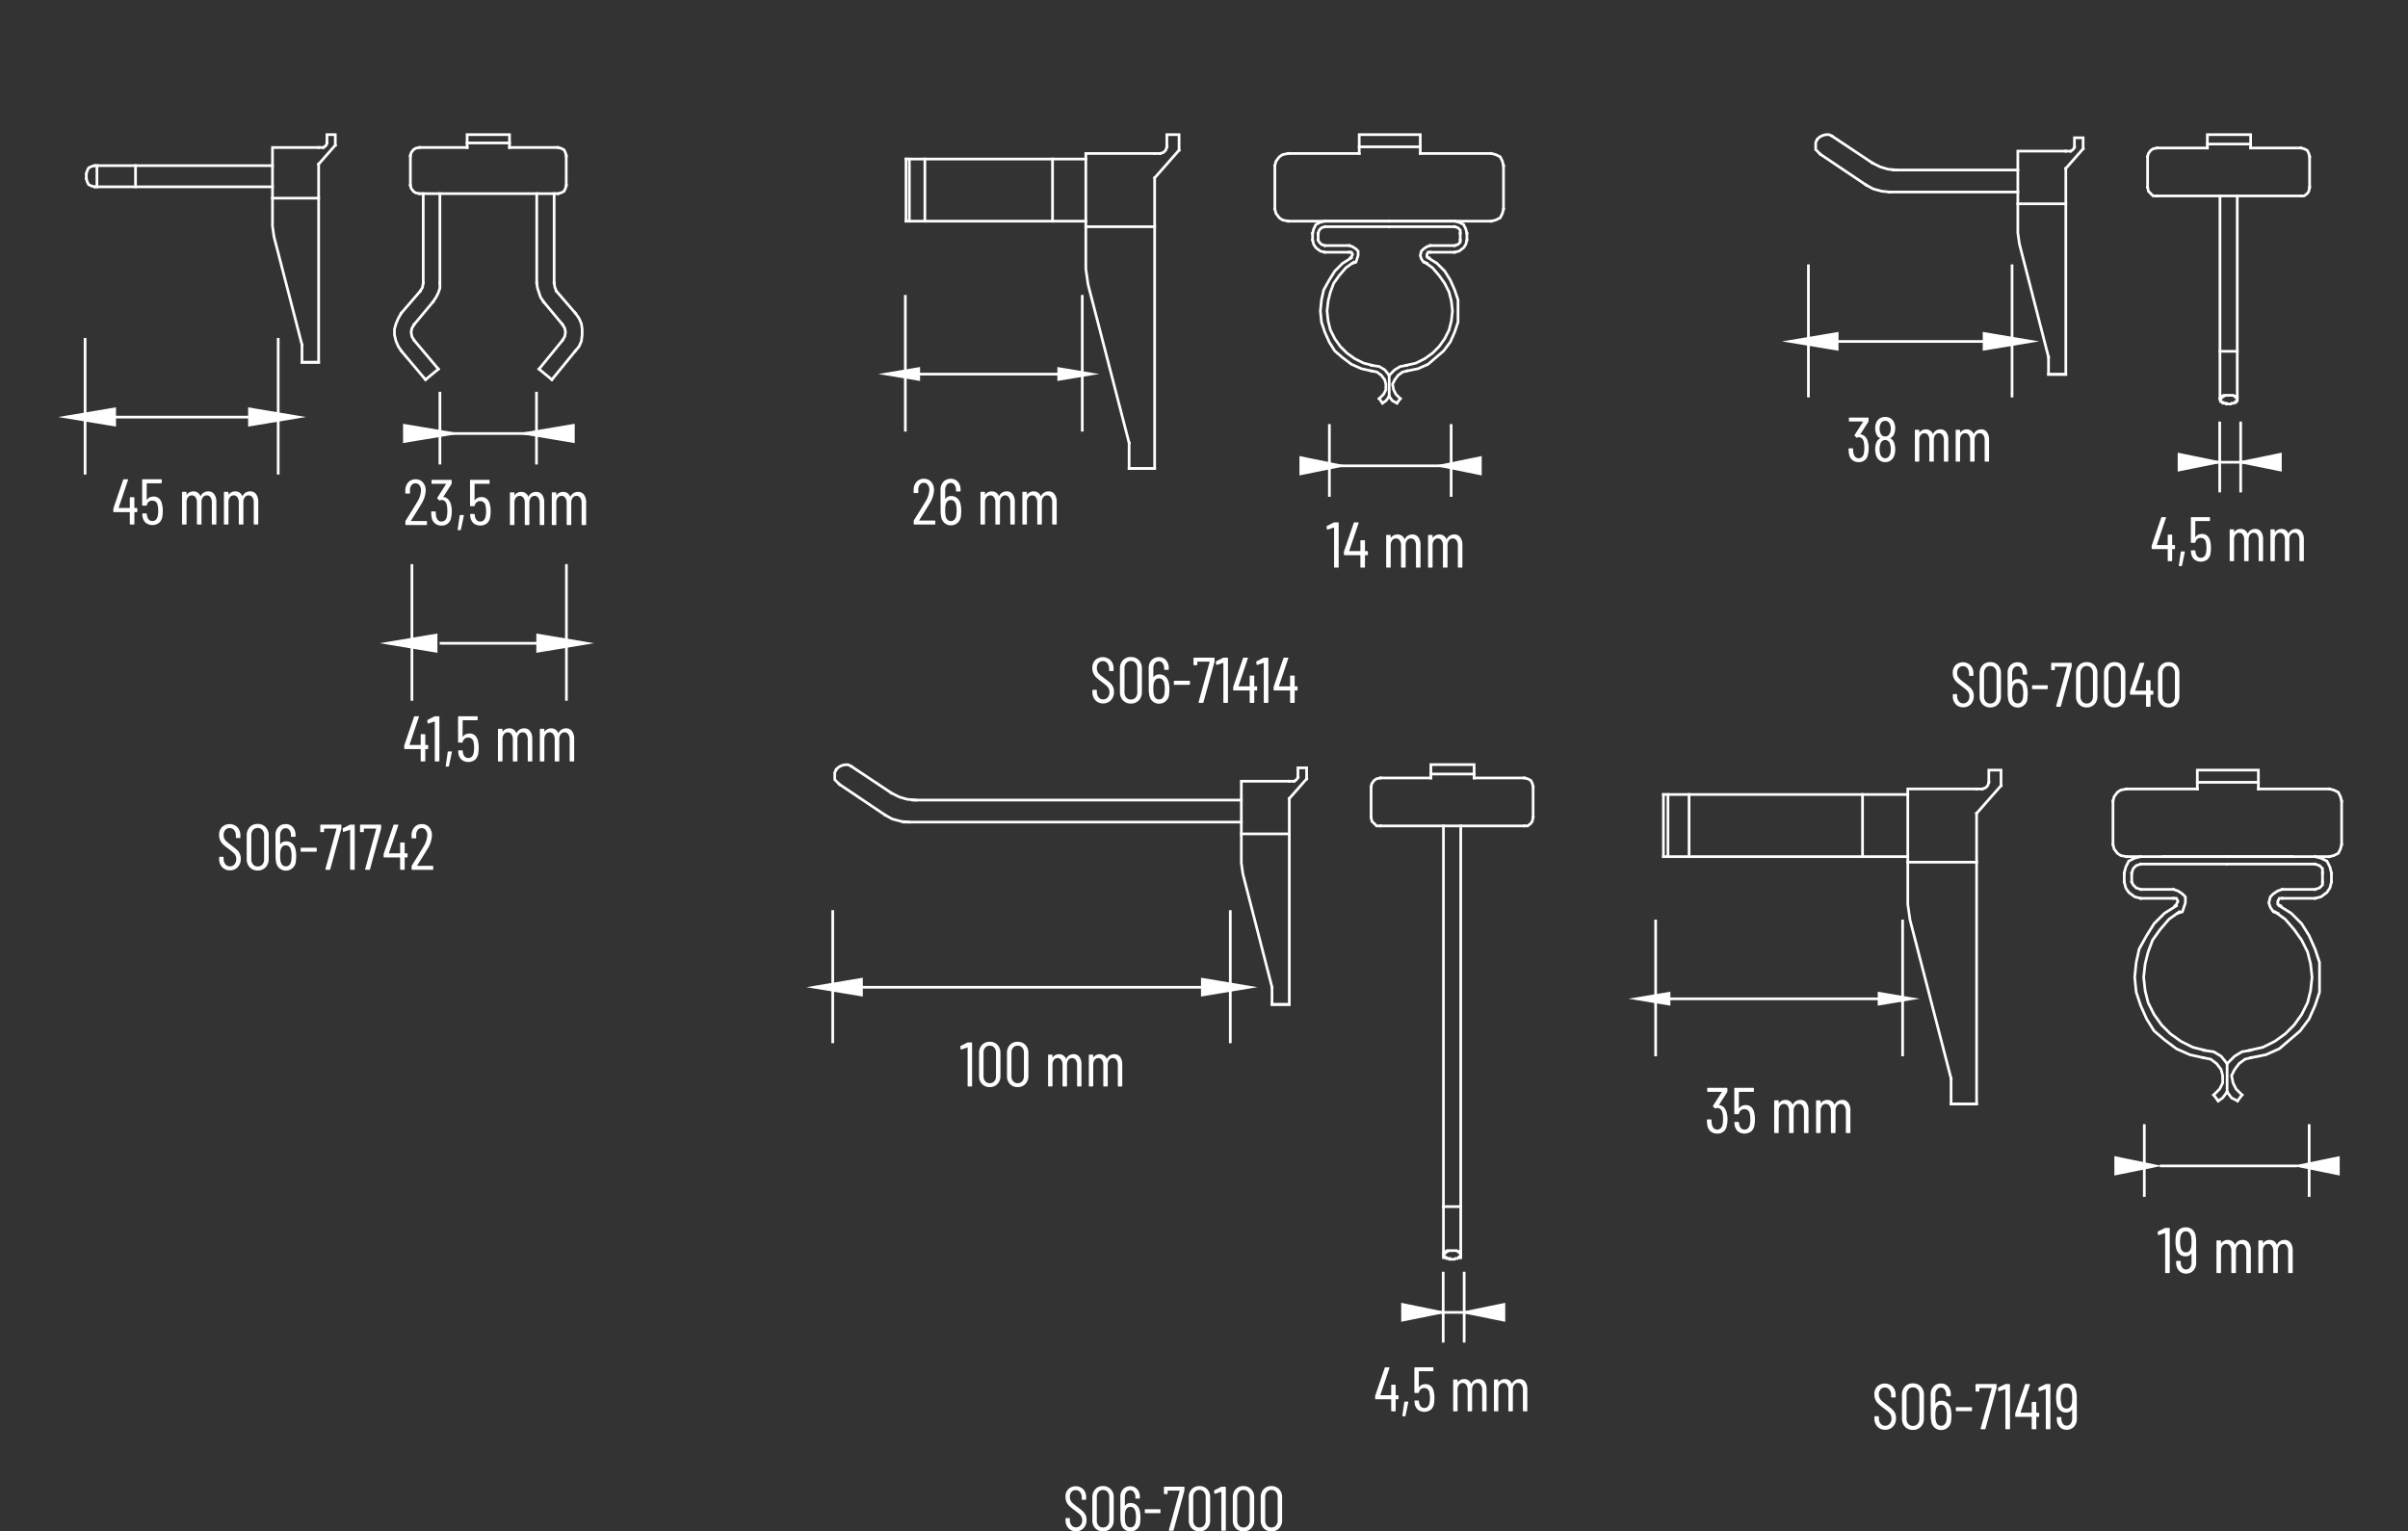 <svg id="Layer_1" data-name="Layer 1" xmlns="http://www.w3.org/2000/svg" viewBox="0 0 447 284.361"><rect x="0" y="0" width="447" height="284.361" fill="#333333" stroke="none"/><defs><style>.cls-1,.cls-2{fill:none;}.cls-2,.cls-3{stroke:#fff;stroke-miterlimit:10;stroke-width:0.5px;}.cls-2{stroke-linecap:square;}.cls-3,.cls-4{fill:#fff;}.cls-3{fill-rule:evenodd;}</style></defs><title>S06-97015_ST</title><line class="cls-1" x1="73.5" x2="373.5"/><line class="cls-1" x2="447"/><line class="cls-2" x1="15.796" y1="87.869" x2="15.796" y2="63"/><line class="cls-2" x1="51.643" y1="87.869" x2="51.643" y2="63"/><line class="cls-2" x1="47.185" y1="77.451" x2="21.196" y2="77.451"/><polygon class="cls-3" points="21.282 78.924 21.282 75.931 12.321 77.435 21.282 78.924"/><polygon class="cls-3" points="46.31 78.924 46.31 75.931 55.272 77.435 46.31 78.924"/><line class="cls-2" x1="15.796" y1="77.451" x2="15.796" y2="77.451"/><line class="cls-2" x1="76.466" y1="129.869" x2="76.466" y2="105"/><line class="cls-2" x1="105.144" y1="129.869" x2="105.144" y2="105"/><line class="cls-2" x1="107.855" y1="119.451" x2="81.866" y2="119.451"/><polygon class="cls-3" points="80.952 120.924 80.952 117.931 71.991 119.435 80.952 120.924"/><polygon class="cls-3" points="99.811 120.924 99.811 117.931 108.773 119.435 99.811 120.924"/><line class="cls-2" x1="76.466" y1="119.451" x2="76.466" y2="119.451"/><line class="cls-2" x1="81.663" y1="73" x2="81.663" y2="86"/><line class="cls-2" x1="99.586" y1="73" x2="99.586" y2="86"/><line class="cls-2" x1="82.791" y1="80.5" x2="99.354" y2="80.5"/><line class="cls-2" x1="99.354" y1="80.5" x2="99.354" y2="80.5"/><line class="cls-2" x1="97.37" y1="73.356" x2="97.37" y2="73.356"/><polygon class="cls-3" points="106.434 81.979 106.434 78.986 97.473 80.49 106.434 81.979"/><polygon class="cls-3" points="75.069 81.979 75.069 78.986 84.03 80.49 75.069 81.979"/><path class="cls-4" d="M42.738,166.028a2.154,2.154,0,0,1-.552-1.536v-.276a.105.105,0,0,1,.12-.119h.588a.105.105,0,0,1,.12.119v.24a1.553,1.553,0,0,0,.324,1.025,1.039,1.039,0,0,0,.84.391,1.084,1.084,0,0,0,.84-.372,1.414,1.414,0,0,0,.336-.983,1.436,1.436,0,0,0-.162-.703,1.867,1.867,0,0,0-.42-.516c-.172-.148-.458-.373-.857-.678a12.081,12.081,0,0,1-.948-.762,2.614,2.614,0,0,1-.57-.762,2.308,2.308,0,0,1-.222-1.045,2.018,2.018,0,0,1,.54-1.482,2.083,2.083,0,0,1,2.861.049,2.24,2.24,0,0,1,.547,1.578v.3a.107.107,0,0,1-.12.12h-.6a.106.106,0,0,1-.12-.12v-.312a1.574,1.574,0,0,0-.317-1.026,1.035,1.035,0,0,0-.847-.39,1.024,1.024,0,0,0-.792.342,1.381,1.381,0,0,0-.312.966,1.468,1.468,0,0,0,.138.653,1.805,1.805,0,0,0,.414.535q.277.252.816.659a12.637,12.637,0,0,1,1.074.858,2.496,2.496,0,0,1,.546.72,2.12,2.12,0,0,1,.191.942,2.197,2.197,0,0,1-.563,1.578,1.915,1.915,0,0,1-1.452.594A1.887,1.887,0,0,1,42.738,166.028Z" transform="translate(-1.5 -5)"/><path class="cls-4" d="M47.857,166.046a2.178,2.178,0,0,1-.558-1.554v-4.345a2.175,2.175,0,0,1,.558-1.553A1.923,1.923,0,0,1,49.327,158a1.955,1.955,0,0,1,1.487.595,2.163,2.163,0,0,1,.564,1.553v4.345a2.165,2.165,0,0,1-.564,1.554,1.954,1.954,0,0,1-1.487.594A1.922,1.922,0,0,1,47.857,166.046Zm2.347-.521a1.446,1.446,0,0,0,.323-.984v-4.439a1.446,1.446,0,0,0-.323-.984,1.105,1.105,0,0,0-.876-.372,1.075,1.075,0,0,0-.853.372,1.447,1.447,0,0,0-.324.984V164.54a1.447,1.447,0,0,0,.324.984,1.074,1.074,0,0,0,.853.371A1.104,1.104,0,0,0,50.203,165.524Z" transform="translate(-1.5 -5)"/><path class="cls-4" d="M56.479,163.964a7.035,7.035,0,0,1-.048.889,1.859,1.859,0,0,1-3.096,1.344,1.948,1.948,0,0,1-.6-1.236,4.48,4.48,0,0,1-.084-.947l-.013-3.937a2.083,2.083,0,0,1,.528-1.494,1.827,1.827,0,0,1,1.392-.558,1.663,1.663,0,0,1,1.29.563,2.135,2.135,0,0,1,.511,1.488v.192a.106.106,0,0,1-.12.119h-.612a.105.105,0,0,1-.12-.119v-.168a1.519,1.519,0,0,0-.276-.942.817.817,0,0,0-.672-.366.936.936,0,0,0-.768.359,1.473,1.473,0,0,0-.288.949V161.708a.027.027,0,0,0,.018.029c.013.005.026-.001.042-.018a1.096,1.096,0,0,1,.433-.365,1.348,1.348,0,0,1,.588-.127,1.674,1.674,0,0,1,1.2.444,2.118,2.118,0,0,1,.6,1.224A5.437,5.437,0,0,1,56.479,163.964Zm-.852-.061a4.681,4.681,0,0,0-.108-1.031,1.245,1.245,0,0,0-.342-.672.873.873,0,0,0-.618-.229q-.779,0-.983.948a5.521,5.521,0,0,0-.072.983,6.037,6.037,0,0,0,.06.937q.205,1.033.996,1.032a.871.871,0,0,0,.666-.275,1.521,1.521,0,0,0,.343-.816,7.304,7.304,0,0,0,.06-.877Z" transform="translate(-1.5 -5)"/><path class="cls-4" d="M57.307,163.04v-.504a.106.106,0,0,1,.12-.12h2.748a.106.106,0,0,1,.12.12v.504a.106.106,0,0,1-.12.12h-2.748a.106.106,0,0,1-.12-.12Z" transform="translate(-1.5 -5)"/><path class="cls-4" d="M61.921,166.483a.107.107,0,0,1-.019-.096l2.053-7.476c.008-.008.006-.019-.007-.03a.057.057,0,0,0-.042-.018H61.711a.042.042,0,0,0-.048.048v.491a.107.107,0,0,1-.12.121H61.075a.107.107,0,0,1-.12-.121v-1.163a.106.106,0,0,1,.12-.12h3.672a.107.107,0,0,1,.12.12v.552a1.353,1.353,0,0,1-.024.145l-2.04,7.476a.124.124,0,0,1-.132.108h-.66A.109.109,0,0,1,61.921,166.483Z" transform="translate(-1.5 -5)"/><path class="cls-4" d="M66.582,158.12h.648a.106.106,0,0,1,.12.12v8.159a.107.107,0,0,1-.12.121h-.612a.107.107,0,0,1-.12-.121v-7.271a.042.042,0,0,0-.018-.036.04.04,0,0,0-.042,0l-1.128.372-.036.012c-.056,0-.092-.035-.108-.107l-.06-.444v-.024c0-.039.027-.079.084-.119l1.236-.624A.336.336,0,0,1,66.582,158.12Z" transform="translate(-1.5 -5)"/><path class="cls-4" d="M69.301,166.483a.107.107,0,0,1-.019-.096l2.053-7.476c.008-.008.006-.019-.007-.03a.057.057,0,0,0-.042-.018H69.091a.042.042,0,0,0-.048.048v.491a.107.107,0,0,1-.12.121h-.468a.107.107,0,0,1-.12-.121v-1.163a.106.106,0,0,1,.12-.12h3.672a.107.107,0,0,1,.12.091.105.105,0,0,1,0,.029v.552a1.353,1.353,0,0,1-.024.145l-2.04,7.476a.124.124,0,0,1-.132.108h-.66A.109.109,0,0,1,69.301,166.483Z" transform="translate(-1.5 -5)"/><path class="cls-4" d="M77.166,163.567v.529a.105.105,0,0,1-.12.119h-.372a.043.043,0,0,0-.048.037.043.043,0,0,0,0.0.012v2.135a.107.107,0,0,1-.12.121h-.611a.107.107,0,0,1-.12-.121v-2.135a.043.043,0,0,0-.048-.049H72.834a.105.105,0,0,1-.12-.119v-.457a.625.625,0,0,1,.024-.144l1.8-5.28a.14.14,0,0,1,.145-.096h.659q.132,0,.097.132l-1.729,5.136a.042.042,0,0,0,0,.043.041.041,0,0,0,.036.018H75.727a.043.043,0,0,0,.048-.037.043.043,0,0,0-0-.012v-1.836a.106.106,0,0,1,.12-.119H76.506a.106.106,0,0,1,.12.119v1.836a.043.043,0,0,0,.048.049H77.046a.106.106,0,0,1,.12.119Z" transform="translate(-1.5 -5)"/><path class="cls-4" d="M78.942,165.758a.04.04,0,0,0,.036.019H81.798a.105.105,0,0,1,.12.119v.504a.107.107,0,0,1-.12.121H78.029a.106.106,0,0,1-.119-.121v-.539a.241.241,0,0,1,.048-.156c.247-.393.388-.616.42-.672q1.056-1.668,1.668-2.713a4.643,4.643,0,0,0,.768-2.184,1.583,1.583,0,0,0-.288-.996.908.908,0,0,0-.756-.371.888.888,0,0,0-.738.365,1.495,1.495,0,0,0-.27.967v.455a.106.106,0,0,1-.12.12h-.624a.106.106,0,0,1-.12-.09.105.105,0,0,1,0-.03v-.479a2.197,2.197,0,0,1,.546-1.488,1.772,1.772,0,0,1,1.362-.563,1.725,1.725,0,0,1,1.356.582,2.22,2.22,0,0,1,.516,1.529,5.072,5.072,0,0,1-.852,2.545q-.432.731-1.213,1.967l-.672,1.068A.04.04,0,0,0,78.942,165.758Z" transform="translate(-1.5 -5)"/><path class="cls-4" d="M77.784,101.733a.04.04,0,0,0,.036.019h2.82a.105.105,0,0,1,.12.119v.504a.107.107,0,0,1-.12.121H76.872a.106.106,0,0,1-.119-.121v-.539a.241.241,0,0,1,.048-.156c.247-.393.388-.616.42-.672q1.056-1.668,1.668-2.713a4.643,4.643,0,0,0,.768-2.184,1.583,1.583,0,0,0-.288-.996.908.908,0,0,0-.756-.371.888.888,0,0,0-.738.365,1.495,1.495,0,0,0-.27.967v.455a.106.106,0,0,1-.12.12h-.624a.106.106,0,0,1-.12-.09.105.105,0,0,1,0-.03v-.479a2.197,2.197,0,0,1,.546-1.488A1.772,1.772,0,0,1,78.649,94a1.726,1.726,0,0,1,1.356.582,2.22,2.22,0,0,1,.516,1.529,5.072,5.072,0,0,1-.852,2.545q-.432.731-1.213,1.967l-.672,1.068A.04.04,0,0,0,77.784,101.733Z" transform="translate(-1.5 -5)"/><path class="cls-4" d="M85.369,99.951a4.8,4.8,0,0,1-.133,1.164A1.678,1.678,0,0,1,83.461,102.592a1.836,1.836,0,0,1-1.242-.42,1.872,1.872,0,0,1-.606-1.164,5.502,5.502,0,0,1-.071-.924.107.107,0,0,1,.12-.121h.611a.107.107,0,0,1,.12.121,3.867,3.867,0,0,0,.072.779q.204.984.996.984a.894.894,0,0,0,.624-.229,1.271,1.271,0,0,0,.359-.66,5.727,5.727,0,0,0,.097-1.08,4.636,4.636,0,0,0-.145-1.26,1.201,1.201,0,0,0-.359-.582.883.883,0,0,0-.576-.197.727.727,0,0,0-.276.072c-.072.039-.128.035-.168-.013l-.312-.323a.145.145,0,0,1-.013-.168L84.289,94.899c.008-.008.008-.02,0-.036a.04.04,0,0,0-.036-.023H81.721a.106.106,0,0,1-.12-.09.105.105,0,0,1,0-.03v-.504a.106.106,0,0,1,.12-.12h3.504a.106.106,0,0,1,.12.12v.54a.388.388,0,0,1-.048.156l-1.488,2.328a.053.053,0,0,0-.006.041.028.028,0,0,0,.03.019,1.366,1.366,0,0,1,.834.39,1.964,1.964,0,0,1,.51.895A4.557,4.557,0,0,1,85.369,99.951Z" transform="translate(-1.5 -5)"/><path class="cls-4" d="M86.484,103.408a.101.101,0,0,1-.024-.097l.372-2.567a.108.108,0,0,1,.12-.108h.54q.132,0,.108.132l-.54,2.568a.115.115,0,0,1-.121.109l-.012-.001H86.568A.115.115,0,0,1,86.484,103.408Z" transform="translate(-1.5 -5)"/><path class="cls-4" d="M92.58,99.939a6.297,6.297,0,0,1-.072.996,1.982,1.982,0,0,1-.594,1.23,2.071,2.071,0,0,1-2.508.006,2.041,2.041,0,0,1-.606-1.26l-.035-.36v-.024c0-.063.035-.096.107-.096h.612a.119.119,0,0,1,.131.104.122.122,0,0,1,.001.016l.036.288q.192,1.008,1.008,1.008a.873.873,0,0,0,.636-.246,1.355,1.355,0,0,0,.349-.714,4.618,4.618,0,0,0,.084-.96,4.288,4.288,0,0,0-.108-1.032.95.95,0,0,0-.96-.84.975.975,0,0,0-1.032.828.135.135,0,0,1-.132.108h-.624a.107.107,0,0,1-.12-.121V94.216a.106.106,0,0,1,.12-.12h3.396a.107.107,0,0,1,.12.091.105.105,0,0,1,0,.029v.504a.107.107,0,0,1-.12.12H89.652a.042.042,0,0,0-.048.035.041.041,0,0,0,0,.013l-.013,2.976a.041.041,0,0,0,.019.036c.012.009.025.005.042-.012a1.235,1.235,0,0,1,.51-.438,1.659,1.659,0,0,1,.714-.149,1.462,1.462,0,0,1,1.044.384,1.945,1.945,0,0,1,.54,1.104A4.543,4.543,0,0,1,92.58,99.939Z" transform="translate(-1.5 -5)"/><path class="cls-4" d="M102.133,96.867a2.397,2.397,0,0,1,.396,1.465v4.043a.107.107,0,0,1-.119.121h-.601a.107.107,0,0,1-.12-.121V98.404a1.613,1.613,0,0,0-.258-.967.799.799,0,0,0-.678-.354.852.852,0,0,0-.72.348,1.528,1.528,0,0,0-.265.947V102.375a.107.107,0,0,1-.12.121h-.611a.107.107,0,0,1-.12-.121V98.404a1.613,1.613,0,0,0-.258-.967.791.791,0,0,0-.666-.354.871.871,0,0,0-.727.348,1.51,1.51,0,0,0-.27.947V102.375a.107.107,0,0,1-.12.121h-.601a.106.106,0,0,1-.119-.121V96.543a.105.105,0,0,1,.119-.119H96.877a.106.106,0,0,1,.12.119v.373a.027.027,0,0,0,.018.029c.012.004.026-.002.042-.018a1.435,1.435,0,0,1,.54-.444,1.56,1.56,0,0,1,.66-.144,1.407,1.407,0,0,1,.792.222,1.426,1.426,0,0,1,.516.63.04.04,0,0,0,.036.024c.017,0,.028-.013.036-.036a1.432,1.432,0,0,1,.588-.637,1.634,1.634,0,0,1,.792-.203A1.314,1.314,0,0,1,102.133,96.867Z" transform="translate(-1.5 -5)"/><path class="cls-4" d="M109.909,96.867a2.397,2.397,0,0,1,.396,1.465v4.043a.107.107,0,0,1-.119.121H109.585a.107.107,0,0,1-.12-.121V98.404a1.613,1.613,0,0,0-.258-.967.799.799,0,0,0-.678-.354.852.852,0,0,0-.72.348,1.528,1.528,0,0,0-.265.947V102.375a.107.107,0,0,1-.12.121h-.611a.107.107,0,0,1-.12-.121V98.404a1.613,1.613,0,0,0-.258-.967.791.791,0,0,0-.666-.354.871.871,0,0,0-.727.348,1.51,1.51,0,0,0-.27.947V102.375a.107.107,0,0,1-.12.121h-.601a.106.106,0,0,1-.119-.121V96.543a.105.105,0,0,1,.119-.119h.601a.106.106,0,0,1,.12.119v.373a.027.027,0,0,0,.018.029c.012.004.026-.002.042-.018a1.435,1.435,0,0,1,.54-.444,1.56,1.56,0,0,1,.66-.144,1.407,1.407,0,0,1,.792.222,1.426,1.426,0,0,1,.516.63.04.04,0,0,0,.036.024c.017,0,.028-.013.036-.036a1.432,1.432,0,0,1,.588-.637,1.634,1.634,0,0,1,.792-.203A1.314,1.314,0,0,1,109.909,96.867Z" transform="translate(-1.5 -5)"/><path class="cls-4" d="M80.988,143.448v.528a.106.106,0,0,1-.12.12h-.372a.043.043,0,0,0-.048.037l0.0.011v2.136a.106.106,0,0,1-.12.12h-.611a.106.106,0,0,1-.12-.12V144.144a.043.043,0,0,0-.036-.048l-.011-0H76.656a.106.106,0,0,1-.12-.12v-.456a.625.625,0,0,1,.024-.144l1.8-5.28A.141.141,0,0,1,78.505,138h.659q.132,0,.097.132l-1.729,5.136a.04.04,0,0,0,0,.042.042.042,0,0,0,.036.018h1.98a.043.043,0,0,0,.048-.037l-0-.011v-1.836a.106.106,0,0,1,.12-.12h.611a.106.106,0,0,1,.12.12v1.836a.043.043,0,0,0,.036.048l.011 0h.372a.106.106,0,0,1,.12.12Z" transform="translate(-1.5 -5)"/><path class="cls-4" d="M82.296,138h.648a.106.106,0,0,1,.12.12v8.16a.106.106,0,0,1-.12.12h-.612a.106.106,0,0,1-.12-.09.105.105,0,0,1,0-.03v-7.272a.042.042,0,0,0-.018-.036.04.04,0,0,0-.042,0l-1.128.372-.036.012c-.056,0-.092-.036-.108-.108l-.06-.444v-.024c0-.04.027-.08.084-.12l1.236-.624A.336.336,0,0,1,82.296,138Z" transform="translate(-1.5 -5)"/><path class="cls-4" d="M84.265,147.312a.1.1,0,0,1-.024-.096l.372-2.568a.108.108,0,0,1,.107-.109.11.11,0,0,1,.013.001h.54q.132,0,.108.132l-.54,2.568a.116.116,0,0,1-.122.11l-.011-.001h-.359A.114.114,0,0,1,84.265,147.312Z" transform="translate(-1.5 -5)"/><path class="cls-4" d="M90.36,143.844a6.299,6.299,0,0,1-.072.996,1.98,1.98,0,0,1-.594,1.23,2.069,2.069,0,0,1-2.508.006,2.039,2.039,0,0,1-.606-1.26l-.035-.36v-.024c0-.064.035-.096.107-.096h.612a.119.119,0,0,1,.131.104.123.123,0,0,1,.001.016l.036.288q.192,1.008,1.008,1.008a.873.873,0,0,0,.636-.246,1.353,1.353,0,0,0,.349-.714,4.618,4.618,0,0,0,.084-.96,4.29,4.29,0,0,0-.108-1.032.95.95,0,0,0-.96-.84.974.974,0,0,0-1.032.828.134.134,0,0,1-.132.108h-.624a.106.106,0,0,1-.12-.12v-4.656A.106.106,0,0,1,86.652,138h3.396a.107.107,0,0,1,.12.12v.504a.107.107,0,0,1-.12.12H87.433a.042.042,0,0,0-.048.048l-.013,2.976a.04.04,0,0,0,.019.036c.012.008.025.004.042-.012a1.234,1.234,0,0,1,.51-.438,1.652,1.652,0,0,1,.714-.15,1.462,1.462,0,0,1,1.044.384,1.947,1.947,0,0,1,.54,1.104A4.533,4.533,0,0,1,90.36,143.844Z" transform="translate(-1.5 -5)"/><path class="cls-4" d="M99.913,140.772a2.395,2.395,0,0,1,.396,1.464v4.044a.106.106,0,0,1-.119.12h-.601a.106.106,0,0,1-.12-.12v-3.972a1.612,1.612,0,0,0-.258-.966.8.8,0,0,0-.678-.354.854.854,0,0,0-.72.348,1.528,1.528,0,0,0-.265.948v3.996a.106.106,0,0,1-.12.12h-.611a.106.106,0,0,1-.12-.09.105.105,0,0,1,0-.03v-3.972a1.612,1.612,0,0,0-.258-.966.792.792,0,0,0-.666-.354.873.873,0,0,0-.727.348,1.51,1.51,0,0,0-.27.948v3.996a.106.106,0,0,1-.12.12h-.601a.105.105,0,0,1-.119-.12v-5.832a.105.105,0,0,1,.119-.12h.601a.106.106,0,0,1,.12.12v.372a.028.028,0,0,0,.018.03c.012.004.026-.002.042-.018a1.43,1.43,0,0,1,.54-.444,1.56,1.56,0,0,1,.66-.144,1.403,1.403,0,0,1,.792.222,1.426,1.426,0,0,1,.516.63.039.039,0,0,0,.036.024c.017,0,.028-.012.036-.036a1.429,1.429,0,0,1,.588-.636,1.624,1.624,0,0,1,.792-.204A1.313,1.313,0,0,1,99.913,140.772Z" transform="translate(-1.5 -5)"/><path class="cls-4" d="M107.689,140.772a2.395,2.395,0,0,1,.396,1.464v4.044a.106.106,0,0,1-.119.12h-.601a.106.106,0,0,1-.12-.12v-3.972a1.612,1.612,0,0,0-.258-.966.8.8,0,0,0-.678-.354.854.854,0,0,0-.72.348,1.528,1.528,0,0,0-.265.948v3.996a.106.106,0,0,1-.12.12h-.611a.106.106,0,0,1-.12-.09.105.105,0,0,1,0-.03v-3.972a1.612,1.612,0,0,0-.258-.966.792.792,0,0,0-.666-.354.873.873,0,0,0-.727.348,1.51,1.51,0,0,0-.27.948v3.996a.106.106,0,0,1-.12.12h-.601a.105.105,0,0,1-.119-.12v-5.832a.105.105,0,0,1,.119-.12h.601a.106.106,0,0,1,.12.12v.372a.028.028,0,0,0,.018.03c.012.004.026-.002.042-.018a1.43,1.43,0,0,1,.54-.444,1.56,1.56,0,0,1,.66-.144,1.403,1.403,0,0,1,.792.222,1.426,1.426,0,0,1,.516.63.039.039,0,0,0,.036.024c.017,0,.028-.012.036-.036a1.429,1.429,0,0,1,.588-.636,1.624,1.624,0,0,1,.792-.204A1.313,1.313,0,0,1,107.689,140.772Z" transform="translate(-1.5 -5)"/><path class="cls-4" d="M26.988,99.447v.529a.105.105,0,0,1-.12.119h-.372a.043.043,0,0,0-.048.037.043.043,0,0,0,0.0.012v2.135a.107.107,0,0,1-.12.121h-.611a.107.107,0,0,1-.12-.121v-2.135a.043.043,0,0,0-.048-.049H22.656a.105.105,0,0,1-.12-.119v-.457a.626.626,0,0,1,.024-.144l1.8-5.28A.14.14,0,0,1,24.505,94h.659q.132,0,.097.132l-1.729,5.136a.042.042,0,0,0,0,.043.041.041,0,0,0,.036.018h1.98a.043.043,0,0,0,.048-.037.043.043,0,0,0-0-.012v-1.836a.106.106,0,0,1,.12-.119h.611a.106.106,0,0,1,.12.119V99.279a.043.043,0,0,0,.048.049h.372a.106.106,0,0,1,.12.119Z" transform="translate(-1.5 -5)"/><path class="cls-4" d="M31.716,99.844a6.299,6.299,0,0,1-.072.996,1.982,1.982,0,0,1-.594,1.23,2.071,2.071,0,0,1-2.508.006,2.041,2.041,0,0,1-.606-1.26l-.035-.36v-.024c0-.063.035-.096.107-.096h.612a.119.119,0,0,1,.131.104.122.122,0,0,1,.001.016l.036.288q.192,1.008,1.008,1.008a.873.873,0,0,0,.636-.246,1.355,1.355,0,0,0,.349-.714,4.619,4.619,0,0,0,.084-.96,4.288,4.288,0,0,0-.108-1.032.95.95,0,0,0-.96-.84.975.975,0,0,0-1.032.828.135.135,0,0,1-.132.108h-.624a.107.107,0,0,1-.12-.121V94.12A.106.106,0,0,1,28.008,94h3.396a.107.107,0,0,1,.12.12v.504a.107.107,0,0,1-.12.12H28.788a.042.042,0,0,0-.048.048l-.013,2.976a.041.041,0,0,0,.019.036c.012.009.025.005.042-.012a1.235,1.235,0,0,1,.51-.438,1.659,1.659,0,0,1,.714-.149,1.462,1.462,0,0,1,1.044.384,1.945,1.945,0,0,1,.54,1.104A4.542,4.542,0,0,1,31.716,99.844Z" transform="translate(-1.5 -5)"/><path class="cls-4" d="M41.269,96.771a2.397,2.397,0,0,1,.396,1.465v4.043a.107.107,0,0,1-.119.121h-.601a.107.107,0,0,1-.12-.121V98.309a1.613,1.613,0,0,0-.258-.967.799.799,0,0,0-.678-.354.852.852,0,0,0-.72.348,1.528,1.528,0,0,0-.265.947v3.996a.107.107,0,0,1-.12.121h-.611a.107.107,0,0,1-.12-.121V98.309a1.613,1.613,0,0,0-.258-.967.791.791,0,0,0-.666-.354.871.871,0,0,0-.727.348,1.51,1.51,0,0,0-.27.947v3.996a.107.107,0,0,1-.12.121h-.601a.106.106,0,0,1-.119-.121v-5.832a.105.105,0,0,1,.119-.119h.601a.106.106,0,0,1,.12.119v.373a.027.027,0,0,0,.018.029c.012.004.026-.002.042-.018a1.435,1.435,0,0,1,.54-.444,1.56,1.56,0,0,1,.66-.144,1.407,1.407,0,0,1,.792.222,1.426,1.426,0,0,1,.516.63.04.04,0,0,0,.036.024c.017,0,.028-.013.036-.036a1.432,1.432,0,0,1,.588-.637,1.634,1.634,0,0,1,.792-.203A1.314,1.314,0,0,1,41.269,96.771Z" transform="translate(-1.5 -5)"/><path class="cls-4" d="M49.045,96.771a2.397,2.397,0,0,1,.396,1.465v4.043a.107.107,0,0,1-.119.121h-.601a.107.107,0,0,1-.12-.121V98.309a1.613,1.613,0,0,0-.258-.967.799.799,0,0,0-.678-.354.852.852,0,0,0-.72.348,1.528,1.528,0,0,0-.265.947v3.996a.107.107,0,0,1-.12.121h-.611a.107.107,0,0,1-.12-.121V98.309a1.613,1.613,0,0,0-.258-.967.791.791,0,0,0-.666-.354.871.871,0,0,0-.727.348,1.51,1.51,0,0,0-.27.947v3.996a.107.107,0,0,1-.12.121h-.601a.106.106,0,0,1-.119-.121v-5.832a.105.105,0,0,1,.119-.119h.601a.106.106,0,0,1,.12.119v.373a.027.027,0,0,0,.018.029c.012.004.026-.002.042-.018a1.435,1.435,0,0,1,.54-.444,1.56,1.56,0,0,1,.66-.144,1.407,1.407,0,0,1,.792.222,1.426,1.426,0,0,1,.516.63.04.04,0,0,0,.036.024c.017,0,.028-.013.036-.036a1.432,1.432,0,0,1,.588-.637,1.634,1.634,0,0,1,.792-.203A1.314,1.314,0,0,1,49.045,96.771Z" transform="translate(-1.5 -5)"/><polyline class="cls-2" points="56.06 67.269 59.151 67.269 59.151 30.477"/><polyline class="cls-2" points="59.151 27.387 50.582 27.387 50.582 41.992 50.863 43.958 56.06 64.039"/><polyline class="cls-2" points="59.151 67.269 56.06 67.269 56.06 64.039"/><line class="cls-2" x1="50.582" y1="36.796" x2="59.15" y2="36.796"/><line class="cls-2" x1="59.15" y1="27.387" x2="59.993" y2="27.387"/><polyline class="cls-2" points="59.993 27.387 60.274 27.247 60.555 26.966 60.696 26.545"/><polyline class="cls-2" points="60.696 26.545 60.696 25 62.241 25 62.241 26.966"/><line class="cls-2" x1="62.24" y1="26.966" x2="59.15" y2="30.477"/><line class="cls-2" x1="86.713" y1="27.387" x2="77.863" y2="27.387"/><polyline class="cls-2" points="77.864 27.387 77.161 27.528 76.74 27.809 76.319 28.37 76.178 28.932"/><line class="cls-2" x1="76.178" y1="28.932" x2="76.178" y2="34.409"/><polyline class="cls-2" points="76.178 34.409 76.319 34.97 76.74 35.532 77.161 35.813 77.864 35.954"/><line class="cls-2" x1="77.863" y1="35.954" x2="103.569" y2="35.954"/><polyline class="cls-2" points="103.569 35.954 104.131 35.813 104.693 35.532 104.974 34.97 105.114 34.409"/><line class="cls-2" x1="105.114" y1="34.409" x2="105.114" y2="28.932"/><polyline class="cls-2" points="105.114 28.932 104.974 28.37 104.693 27.809 104.131 27.528 103.569 27.387"/><line class="cls-2" x1="103.569" y1="27.387" x2="94.579" y2="27.387"/><line class="cls-2" x1="50.582" y1="34.69" x2="17.573" y2="34.69"/><polyline class="cls-2" points="16.028 33.145 16.168 33.707 16.449 34.268 17.011 34.549 17.573 34.69"/><line class="cls-2" x1="16.028" y1="33.145" x2="16.028" y2="32.302"/><polyline class="cls-2" points="17.573 30.758 17.011 30.898 16.449 31.179 16.168 31.741 16.028 32.302"/><line class="cls-2" x1="17.573" y1="30.758" x2="50.582" y2="30.758"/><polyline class="cls-2" points="94.579 27.387 94.579 26.545 86.713 26.545 86.713 27.387"/><polyline class="cls-2" points="86.713 26.545 86.713 25 94.579 25 94.579 26.545"/><line class="cls-2" x1="102.445" y1="70.499" x2="106.799" y2="65.163"/><polyline class="cls-2" points="106.8 65.163 107.502 64.32 107.923 63.337 108.064 62.214 108.064 61.09 107.923 60.107 107.502 59.124 106.8 58.141"/><line class="cls-2" x1="106.799" y1="58.141" x2="103.288" y2="54.069"/><polyline class="cls-2" points="102.867 52.524 103.007 53.367 103.288 54.069"/><line class="cls-2" x1="102.866" y1="52.524" x2="102.866" y2="35.954"/><line class="cls-2" x1="100.057" y1="68.533" x2="104.411" y2="63.197"/><polyline class="cls-2" points="104.412 63.197 104.833 62.495 104.974 61.652 104.833 60.95 104.412 60.248"/><line class="cls-2" x1="104.411" y1="60.248" x2="100.9" y2="56.035"/><polyline class="cls-2" points="99.636 52.524 99.776 53.507 100.057 54.35 100.338 55.192 100.9 56.035"/><line class="cls-2" x1="99.636" y1="52.524" x2="99.636" y2="35.954"/><line class="cls-2" x1="100.057" y1="68.533" x2="102.445" y2="70.499"/><line class="cls-2" x1="81.375" y1="68.533" x2="76.88" y2="63.197"/><polyline class="cls-2" points="76.881 60.248 76.459 60.95 76.319 61.652 76.459 62.495 76.881 63.197"/><line class="cls-2" x1="76.88" y1="60.248" x2="80.392" y2="56.035"/><polyline class="cls-2" points="80.392 56.035 80.954 55.192 81.376 54.35 81.656 53.507 81.656 52.524"/><line class="cls-2" x1="81.656" y1="52.524" x2="81.656" y2="35.954"/><line class="cls-2" x1="78.987" y1="70.499" x2="74.492" y2="65.163"/><polyline class="cls-2" points="74.493 58.141 73.931 59.124 73.509 60.107 73.229 61.09 73.229 62.214 73.509 63.337 73.931 64.32 74.493 65.163"/><line class="cls-2" x1="74.492" y1="58.141" x2="78.004" y2="54.069"/><polyline class="cls-2" points="78.004 54.069 78.426 53.367 78.566 52.524"/><line class="cls-2" x1="78.566" y1="52.524" x2="78.566" y2="35.954"/><line class="cls-2" x1="81.375" y1="68.533" x2="78.987" y2="70.499"/><line class="cls-2" x1="17.994" y1="34.69" x2="17.994" y2="30.758"/><line class="cls-2" x1="25.158" y1="34.69" x2="25.158" y2="30.758"/><line class="cls-2" x1="246.777" y1="79" x2="246.777" y2="92"/><line class="cls-2" x1="269.38" y1="79" x2="269.38" y2="92"/><line class="cls-2" x1="245.898" y1="86.5" x2="270.898" y2="86.5"/><line class="cls-2" x1="262.009" y1="86.5" x2="262.009" y2="86.5"/><polygon class="cls-3" points="274.802 87.979 274.802 84.986 267.47 86.49 274.802 87.979"/><polygon class="cls-3" points="241.468 87.979 241.468 84.986 248.8 86.49 241.468 87.979"/><line class="cls-2" x1="398.051" y1="209" x2="398.051" y2="222"/><line class="cls-2" x1="428.654" y1="209" x2="428.654" y2="222"/><line class="cls-2" x1="401.171" y1="216.5" x2="426.171" y2="216.5"/><line class="cls-2" x1="418.283" y1="216.5" x2="418.283" y2="216.5"/><polygon class="cls-3" points="434.075 217.979 434.075 214.986 426.743 216.49 434.075 217.979"/><polygon class="cls-3" points="392.741 217.979 392.741 214.986 400.073 216.49 392.741 217.979"/><line class="cls-2" x1="168.057" y1="79.889" x2="168.057" y2="55.02"/><line class="cls-2" x1="200.904" y1="79.889" x2="200.904" y2="55.02"/><line class="cls-2" x1="199.445" y1="69.471" x2="170.445" y2="69.471"/><polygon class="cls-3" points="170.543 70.449 170.543 68.445 164.543 69.452 170.543 70.449"/><polygon class="cls-3" points="196.533 70.449 196.533 68.445 202.533 69.452 196.533 70.449"/><line class="cls-2" x1="307.339" y1="195.889" x2="307.339" y2="171.02"/><line class="cls-2" x1="353.185" y1="195.889" x2="353.185" y2="171.02"/><line class="cls-2" x1="351.727" y1="185.471" x2="308.727" y2="185.471"/><polygon class="cls-3" points="309.824 186.449 309.824 184.445 303.824 185.452 309.824 186.449"/><polygon class="cls-3" points="348.814 186.449 348.814 184.445 354.814 185.452 348.814 186.449"/><path class="cls-4" d="M172.146,101.638a.04.04,0,0,0,.036.019h2.82a.105.105,0,0,1,.12.119v.504a.107.107,0,0,1-.12.121h-3.769a.106.106,0,0,1-.119-.121v-.539a.241.241,0,0,1,.048-.156c.247-.393.388-.616.42-.672q1.056-1.668,1.668-2.712a4.648,4.648,0,0,0,.768-2.184,1.583,1.583,0,0,0-.288-.996.909.909,0,0,0-.756-.372.89.89,0,0,0-.738.366,1.495,1.495,0,0,0-.27.966v.456a.106.106,0,0,1-.12.12h-.624a.106.106,0,0,1-.12-.12v-.48a2.198,2.198,0,0,1,.546-1.488,1.772,1.772,0,0,1,1.362-.564,1.729,1.729,0,0,1,1.356.582,2.222,2.222,0,0,1,.516,1.53,5.068,5.068,0,0,1-.852,2.544q-.432.732-1.213,1.967l-.672,1.068A.04.04,0,0,0,172.146,101.638Z" transform="translate(-1.5 -5)"/><path class="cls-4" d="M179.934,99.844a7.037,7.037,0,0,1-.048.889,1.859,1.859,0,0,1-3.096,1.344,1.948,1.948,0,0,1-.6-1.236,4.481,4.481,0,0,1-.084-.947l-.013-3.937a2.083,2.083,0,0,1,.528-1.494,1.827,1.827,0,0,1,1.392-.558,1.663,1.663,0,0,1,1.29.564,2.136,2.136,0,0,1,.511,1.488v.192a.107.107,0,0,1-.12.12h-.612a.106.106,0,0,1-.12-.09.105.105,0,0,1,0-.03V95.98a1.518,1.518,0,0,0-.276-.942.817.817,0,0,0-.672-.366.935.935,0,0,0-.768.36,1.471,1.471,0,0,0-.288.948v1.608a.027.027,0,0,0,.018.03c.013.004.026-.001.042-.018a1.098,1.098,0,0,1,.433-.366,1.347,1.347,0,0,1,.588-.126,1.674,1.674,0,0,1,1.2.444,2.12,2.12,0,0,1,.6,1.224A5.429,5.429,0,0,1,179.934,99.844Zm-.852-.061a4.679,4.679,0,0,0-.108-1.031,1.243,1.243,0,0,0-.342-.672.875.875,0,0,0-.618-.228q-.779,0-.983.948a5.521,5.521,0,0,0-.072.983,6.036,6.036,0,0,0,.06.937q.205,1.033.996,1.032a.871.871,0,0,0,.666-.275,1.521,1.521,0,0,0,.343-.816A7.309,7.309,0,0,0,179.083,99.783Z" transform="translate(-1.5 -5)"/><path class="cls-4" d="M189.487,96.772a2.395,2.395,0,0,1,.396,1.464v4.043a.107.107,0,0,1-.119.121h-.601a.107.107,0,0,1-.12-.121V98.308a1.612,1.612,0,0,0-.258-.966.8.8,0,0,0-.678-.354.854.854,0,0,0-.72.348,1.528,1.528,0,0,0-.265.948v3.996a.107.107,0,0,1-.12.121h-.611a.107.107,0,0,1-.12-.121V98.308a1.612,1.612,0,0,0-.258-.966.792.792,0,0,0-.666-.354.873.873,0,0,0-.727.348,1.51,1.51,0,0,0-.27.948v3.996a.107.107,0,0,1-.12.121h-.601a.106.106,0,0,1-.119-.121V96.448a.105.105,0,0,1,.119-.12h.601a.106.106,0,0,1,.12.12v.372a.028.028,0,0,0,.018.03c.012.004.026-.002.042-.018a1.43,1.43,0,0,1,.54-.444,1.56,1.56,0,0,1,.66-.144,1.403,1.403,0,0,1,.792.222,1.426,1.426,0,0,1,.516.63.039.039,0,0,0,.036.024c.017,0,.028-.012.036-.036a1.429,1.429,0,0,1,.588-.636,1.624,1.624,0,0,1,.792-.204A1.313,1.313,0,0,1,189.487,96.772Z" transform="translate(-1.5 -5)"/><path class="cls-4" d="M197.263,96.772a2.395,2.395,0,0,1,.396,1.464v4.043a.107.107,0,0,1-.119.121h-.601a.107.107,0,0,1-.12-.121V98.308a1.612,1.612,0,0,0-.258-.966.8.8,0,0,0-.678-.354.854.854,0,0,0-.72.348,1.528,1.528,0,0,0-.265.948v3.996a.107.107,0,0,1-.12.121h-.611a.107.107,0,0,1-.12-.121V98.308a1.612,1.612,0,0,0-.258-.966.792.792,0,0,0-.666-.354.873.873,0,0,0-.727.348,1.51,1.51,0,0,0-.27.948v3.996a.107.107,0,0,1-.12.121H191.407a.106.106,0,0,1-.119-.121V96.448a.105.105,0,0,1,.119-.12h.601a.106.106,0,0,1,.12.12v.372a.028.028,0,0,0,.018.03c.012.004.026-.002.042-.018a1.43,1.43,0,0,1,.54-.444,1.56,1.56,0,0,1,.66-.144,1.403,1.403,0,0,1,.792.222,1.426,1.426,0,0,1,.516.63.039.039,0,0,0,.036.024c.017,0,.028-.012.036-.036a1.429,1.429,0,0,1,.588-.636,1.624,1.624,0,0,1,.792-.204A1.313,1.313,0,0,1,197.263,96.772Z" transform="translate(-1.5 -5)"/><path class="cls-4" d="M322.181,212.855a4.801,4.801,0,0,1-.133,1.164,1.678,1.678,0,0,1-1.775,1.477,1.836,1.836,0,0,1-1.242-.42,1.872,1.872,0,0,1-.606-1.164,5.503,5.503,0,0,1-.071-.924.107.107,0,0,1,.12-.121h.611a.107.107,0,0,1,.12.121,3.868,3.868,0,0,0,.072.779q.204.984.996.984a.894.894,0,0,0,.624-.229,1.271,1.271,0,0,0,.359-.66,5.726,5.726,0,0,0,.097-1.08,4.635,4.635,0,0,0-.145-1.26,1.201,1.201,0,0,0-.359-.582.883.883,0,0,0-.576-.197.727.727,0,0,0-.276.072c-.072.039-.128.035-.168-.013l-.312-.323a.145.145,0,0,1-.013-.168l1.597-2.509c.008-.008.008-.02,0-.036a.04.04,0,0,0-.036-.023h-2.532a.106.106,0,0,1-.12-.12v-.504A.106.106,0,0,1,318.532,207H322.036a.106.106,0,0,1,.12.12v.54a.387.387,0,0,1-.048.156L320.62,210.144a.053.053,0,0,0-.006.041.028.028,0,0,0,.03.019,1.366,1.366,0,0,1,.834.39,1.964,1.964,0,0,1,.51.895A4.556,4.556,0,0,1,322.181,212.855Z" transform="translate(-1.5 -5)"/><path class="cls-4" d="M327.267,212.844a6.297,6.297,0,0,1-.072.996,1.982,1.982,0,0,1-.594,1.23,2.071,2.071,0,0,1-2.508.006,2.041,2.041,0,0,1-.606-1.26l-.035-.36v-.024c0-.063.035-.096.107-.096h.612a.119.119,0,0,1,.132.12l.036.288q.192,1.008,1.008,1.008a.873.873,0,0,0,.636-.246,1.355,1.355,0,0,0,.349-.714,4.619,4.619,0,0,0,.084-.96,4.287,4.287,0,0,0-.108-1.032.95.95,0,0,0-.96-.84.975.975,0,0,0-1.032.828.135.135,0,0,1-.132.108h-.624a.107.107,0,0,1-.12-.121V207.12a.106.106,0,0,1,.12-.12h3.396a.107.107,0,0,1,.12.12v.504a.107.107,0,0,1-.12.12h-2.616a.042.042,0,0,0-.048.048l-.013,2.976a.041.041,0,0,0,.019.036c.012.009.025.005.042-.012a1.235,1.235,0,0,1,.51-.438,1.659,1.659,0,0,1,.714-.149,1.462,1.462,0,0,1,1.044.384,1.945,1.945,0,0,1,.54,1.104A4.543,4.543,0,0,1,327.267,212.844Z" transform="translate(-1.5 -5)"/><path class="cls-4" d="M336.82,209.771a2.397,2.397,0,0,1,.396,1.465v4.043a.107.107,0,0,1-.119.121h-.601a.107.107,0,0,1-.12-.121v-3.971a1.613,1.613,0,0,0-.258-.967.799.799,0,0,0-.678-.354.852.852,0,0,0-.72.348,1.528,1.528,0,0,0-.265.947v3.996a.107.107,0,0,1-.12.121h-.611a.107.107,0,0,1-.12-.121v-3.971a1.613,1.613,0,0,0-.258-.967.791.791,0,0,0-.666-.354.871.871,0,0,0-.727.348,1.51,1.51,0,0,0-.27.947v3.996a.107.107,0,0,1-.12.121h-.601a.106.106,0,0,1-.119-.121v-5.832a.105.105,0,0,1,.119-.119h.601a.106.106,0,0,1,.12.119v.373a.027.027,0,0,0,.018.029c.012.004.026-.002.042-.018a1.435,1.435,0,0,1,.54-.444,1.56,1.56,0,0,1,.66-.144,1.407,1.407,0,0,1,.792.222,1.426,1.426,0,0,1,.516.63.04.04,0,0,0,.036.024c.017,0,.028-.013.036-.036a1.432,1.432,0,0,1,.588-.637,1.634,1.634,0,0,1,.792-.203A1.314,1.314,0,0,1,336.82,209.771Z" transform="translate(-1.5 -5)"/><path class="cls-4" d="M344.597,209.771a2.397,2.397,0,0,1,.396,1.465v4.043a.107.107,0,0,1-.119.121h-.601a.107.107,0,0,1-.12-.121v-3.971a1.613,1.613,0,0,0-.258-.967.799.799,0,0,0-.678-.354.852.852,0,0,0-.72.348,1.528,1.528,0,0,0-.265.947v3.996a.107.107,0,0,1-.12.121h-.611a.107.107,0,0,1-.12-.121v-3.971a1.613,1.613,0,0,0-.258-.967.791.791,0,0,0-.666-.354.871.871,0,0,0-.727.348,1.51,1.51,0,0,0-.27.947v3.996a.107.107,0,0,1-.12.121h-.601a.106.106,0,0,1-.119-.121v-5.832a.105.105,0,0,1,.119-.119h.601a.106.106,0,0,1,.12.119v.373a.027.027,0,0,0,.018.029c.012.004.026-.002.042-.018a1.435,1.435,0,0,1,.54-.444,1.56,1.56,0,0,1,.66-.144,1.407,1.407,0,0,1,.792.222,1.426,1.426,0,0,1,.516.63.04.04,0,0,0,.036.024c.017,0,.028-.013.036-.036a1.432,1.432,0,0,1,.588-.637,1.634,1.634,0,0,1,.792-.203A1.314,1.314,0,0,1,344.597,209.771Z" transform="translate(-1.5 -5)"/><path class="cls-4" d="M249.23,102h.648a.106.106,0,0,1,.12.09.105.105,0,0,1,0,.03v8.16a.106.106,0,0,1-.12.12h-.612a.106.106,0,0,1-.12-.12v-7.272a.042.042,0,0,0-.018-.036.04.04,0,0,0-.042,0l-1.128.372-.036.012c-.056,0-.092-.036-.108-.108l-.06-.444v-.024c0-.04.027-.08.084-.12l1.236-.624A.336.336,0,0,1,249.23,102Z" transform="translate(-1.5 -5)"/><path class="cls-4" d="M255.423,107.448v.528a.106.106,0,0,1-.12.12h-.372a.043.043,0,0,0-.048.037l0.0.011v2.136a.106.106,0,0,1-.12.12h-.611a.106.106,0,0,1-.12-.09.105.105,0,0,1,0-.03V108.144a.043.043,0,0,0-.036-.048l-.011-0h-2.893a.106.106,0,0,1-.12-.12v-.456a.626.626,0,0,1,.024-.144l1.8-5.28a.141.141,0,0,1,.145-.096h.659q.132,0,.097.132l-1.729,5.136a.04.04,0,0,0,0,.042.042.042,0,0,0,.036.018h1.98a.043.043,0,0,0,.048-.037l-0-.011v-1.836a.106.106,0,0,1,.12-.12h.611a.106.106,0,0,1,.12.12v1.836a.043.043,0,0,0,.036.048l.011 0h.372a.106.106,0,0,1,.12.12Z" transform="translate(-1.5 -5)"/><path class="cls-4" d="M264.795,104.772a2.395,2.395,0,0,1,.396,1.464v4.044a.106.106,0,0,1-.119.12h-.601a.106.106,0,0,1-.12-.12v-3.972a1.612,1.612,0,0,0-.258-.966.8.8,0,0,0-.678-.354.854.854,0,0,0-.72.348,1.528,1.528,0,0,0-.265.948v3.996a.106.106,0,0,1-.12.12H261.699a.106.106,0,0,1-.12-.09.105.105,0,0,1,0-.03V106.308a1.612,1.612,0,0,0-.258-.966.792.792,0,0,0-.666-.354.873.873,0,0,0-.727.348,1.51,1.51,0,0,0-.27.948v3.996a.106.106,0,0,1-.12.12h-.601a.105.105,0,0,1-.119-.12v-5.832a.105.105,0,0,1,.119-.12h.601a.106.106,0,0,1,.12.12V104.82a.028.028,0,0,0,.018.03c.012.004.026-.002.042-.018a1.43,1.43,0,0,1,.54-.444,1.56,1.56,0,0,1,.66-.144,1.403,1.403,0,0,1,.792.222,1.426,1.426,0,0,1,.516.63.039.039,0,0,0,.036.024c.017,0,.028-.012.036-.036a1.429,1.429,0,0,1,.588-.636,1.624,1.624,0,0,1,.792-.204A1.313,1.313,0,0,1,264.795,104.772Z" transform="translate(-1.5 -5)"/><path class="cls-4" d="M272.571,104.772a2.395,2.395,0,0,1,.396,1.464v4.044a.106.106,0,0,1-.119.12h-.601a.106.106,0,0,1-.12-.12v-3.972a1.612,1.612,0,0,0-.258-.966.8.8,0,0,0-.678-.354.854.854,0,0,0-.72.348,1.528,1.528,0,0,0-.265.948v3.996a.106.106,0,0,1-.12.12h-.611a.106.106,0,0,1-.12-.09.105.105,0,0,1,0-.03V106.308a1.612,1.612,0,0,0-.258-.966.792.792,0,0,0-.666-.354.873.873,0,0,0-.727.348,1.51,1.51,0,0,0-.27.948v3.996a.106.106,0,0,1-.12.12h-.601a.105.105,0,0,1-.119-.12v-5.832a.105.105,0,0,1,.119-.12h.601a.106.106,0,0,1,.12.12V104.82a.028.028,0,0,0,.018.03c.012.004.026-.002.042-.018a1.43,1.43,0,0,1,.54-.444,1.56,1.56,0,0,1,.66-.144,1.403,1.403,0,0,1,.792.222,1.426,1.426,0,0,1,.516.63.039.039,0,0,0,.036.024c.017,0,.028-.012.036-.036a1.429,1.429,0,0,1,.588-.636,1.624,1.624,0,0,1,.792-.204A1.313,1.313,0,0,1,272.571,104.772Z" transform="translate(-1.5 -5)"/><path class="cls-4" d="M403.504,233h.648a.106.106,0,0,1,.12.12v8.159a.107.107,0,0,1-.12.121h-.612a.107.107,0,0,1-.12-.121v-7.271a.042.042,0,0,0-.018-.036.04.04,0,0,0-.042,0l-1.128.372-.036.012c-.056,0-.092-.035-.108-.107l-.06-.444v-.024c0-.039.027-.079.084-.119l1.236-.624A.336.336,0,0,1,403.504,233Z" transform="translate(-1.5 -5)"/><path class="cls-4" d="M409.181,239.443a2.079,2.079,0,0,1-.528,1.494,1.822,1.822,0,0,1-1.392.559,1.66,1.66,0,0,1-1.29-.564,2.127,2.127,0,0,1-.51-1.488V239.252a.105.105,0,0,1,.119-.12h.612a.106.106,0,0,1,.12.12v.168a1.516,1.516,0,0,0,.276.941.818.818,0,0,0,.672.367.933.933,0,0,0,.768-.361,1.466,1.466,0,0,0,.288-.947v-1.607a.03.03,0,0,0-.018-.031c-.013-.004-.026.003-.042.019a1.099,1.099,0,0,1-.433.366,1.348,1.348,0,0,1-.588.126,1.67,1.67,0,0,1-1.2-.444,2.112,2.112,0,0,1-.6-1.224,5.431,5.431,0,0,1-.096-1.068,7.018,7.018,0,0,1,.048-.888,2.035,2.035,0,0,1,.582-1.309,1.814,1.814,0,0,1,1.29-.455,1.789,1.789,0,0,1,1.224.42,1.943,1.943,0,0,1,.6,1.236,4.466,4.466,0,0,1,.085.947Zm-.937-2.844a5.517,5.517,0,0,0,.072-.984,6.047,6.047,0,0,0-.06-.936q-.205-1.031-.996-1.031a.871.871,0,0,0-.666.275,1.499,1.499,0,0,0-.342.816,6.917,6.917,0,0,0-.061.875,4.788,4.788,0,0,0,.108,1.033,1.249,1.249,0,0,0,.342.672.873.873,0,0,0,.618.228Q408.04,237.548,408.244,236.6Z" transform="translate(-1.5 -5)"/><path class="cls-4" d="M418.925,235.771a2.397,2.397,0,0,1,.396,1.465v4.043a.107.107,0,0,1-.119.121h-.601a.107.107,0,0,1-.12-.121v-3.971a1.613,1.613,0,0,0-.258-.967.799.799,0,0,0-.678-.354.852.852,0,0,0-.72.348,1.528,1.528,0,0,0-.265.947v3.996a.107.107,0,0,1-.12.121H415.829a.107.107,0,0,1-.12-.121v-3.971a1.613,1.613,0,0,0-.258-.967.791.791,0,0,0-.666-.354.871.871,0,0,0-.727.348,1.51,1.51,0,0,0-.27.947v3.996a.107.107,0,0,1-.12.121h-.601a.106.106,0,0,1-.119-.121v-5.832a.105.105,0,0,1,.119-.119h.601a.106.106,0,0,1,.12.119v.373a.027.027,0,0,0,.018.029c.012.004.026-.002.042-.018a1.435,1.435,0,0,1,.54-.444,1.56,1.56,0,0,1,.66-.144,1.407,1.407,0,0,1,.792.222,1.426,1.426,0,0,1,.516.63.04.04,0,0,0,.036.024c.017,0,.028-.013.036-.036a1.432,1.432,0,0,1,.588-.637,1.634,1.634,0,0,1,.792-.203A1.314,1.314,0,0,1,418.925,235.771Z" transform="translate(-1.5 -5)"/><path class="cls-4" d="M426.701,235.771a2.397,2.397,0,0,1,.396,1.465v4.043a.107.107,0,0,1-.119.121h-.601a.107.107,0,0,1-.12-.121v-3.971a1.613,1.613,0,0,0-.258-.967.799.799,0,0,0-.678-.354.852.852,0,0,0-.72.348,1.528,1.528,0,0,0-.265.947v3.996a.107.107,0,0,1-.12.121h-.611a.107.107,0,0,1-.12-.121v-3.971a1.613,1.613,0,0,0-.258-.967.791.791,0,0,0-.666-.354.871.871,0,0,0-.727.348,1.51,1.51,0,0,0-.27.947v3.996a.107.107,0,0,1-.12.121h-.601a.106.106,0,0,1-.119-.121v-5.832a.105.105,0,0,1,.119-.119h.601a.106.106,0,0,1,.12.119v.373a.027.027,0,0,0,.018.029c.012.004.026-.002.042-.018a1.435,1.435,0,0,1,.54-.444,1.56,1.56,0,0,1,.66-.144,1.407,1.407,0,0,1,.792.222,1.426,1.426,0,0,1,.516.63.04.04,0,0,0,.036.024c.017,0,.028-.013.036-.036a1.432,1.432,0,0,1,.588-.637,1.634,1.634,0,0,1,.792-.203A1.314,1.314,0,0,1,426.701,235.771Z" transform="translate(-1.5 -5)"/><path class="cls-4" d="M204.835,135.028a2.154,2.154,0,0,1-.552-1.536v-.276a.105.105,0,0,1,.12-.119h.588a.105.105,0,0,1,.12.119v.24a1.553,1.553,0,0,0,.324,1.025,1.039,1.039,0,0,0,.84.391,1.084,1.084,0,0,0,.84-.372,1.414,1.414,0,0,0,.336-.983,1.436,1.436,0,0,0-.162-.703,1.867,1.867,0,0,0-.42-.516c-.172-.148-.458-.373-.857-.678a12.081,12.081,0,0,1-.948-.762,2.614,2.614,0,0,1-.57-.762,2.308,2.308,0,0,1-.222-1.045,2.018,2.018,0,0,1,.54-1.482,2.083,2.083,0,0,1,2.861.049,2.24,2.24,0,0,1,.547,1.578v.3a.107.107,0,0,1-.12.12h-.601a.106.106,0,0,1-.12-.12v-.312a1.574,1.574,0,0,0-.317-1.026,1.035,1.035,0,0,0-.847-.39,1.024,1.024,0,0,0-.792.342,1.381,1.381,0,0,0-.312.966,1.468,1.468,0,0,0,.138.653,1.805,1.805,0,0,0,.414.535q.277.252.816.659a12.641,12.641,0,0,1,1.074.858,2.497,2.497,0,0,1,.546.72,2.12,2.12,0,0,1,.191.942,2.198,2.198,0,0,1-.563,1.578,1.915,1.915,0,0,1-1.452.594A1.887,1.887,0,0,1,204.835,135.028Z" transform="translate(-1.5 -5)"/><path class="cls-4" d="M209.953,135.046a2.178,2.178,0,0,1-.558-1.554v-4.345a2.175,2.175,0,0,1,.558-1.553A1.923,1.923,0,0,1,211.423,127a1.955,1.955,0,0,1,1.487.595,2.163,2.163,0,0,1,.564,1.553v4.345a2.165,2.165,0,0,1-.564,1.554,1.954,1.954,0,0,1-1.487.594A1.922,1.922,0,0,1,209.953,135.046Zm2.347-.521a1.446,1.446,0,0,0,.323-.984v-4.439a1.446,1.446,0,0,0-.323-.984,1.104,1.104,0,0,0-.876-.372,1.075,1.075,0,0,0-.853.372,1.447,1.447,0,0,0-.324.984V133.54a1.447,1.447,0,0,0,.324.984,1.074,1.074,0,0,0,.853.371A1.104,1.104,0,0,0,212.299,134.524Z" transform="translate(-1.5 -5)"/><path class="cls-4" d="M218.575,132.964a7.035,7.035,0,0,1-.048.889,1.859,1.859,0,0,1-3.096,1.344,1.948,1.948,0,0,1-.6-1.236,4.481,4.481,0,0,1-.084-.947l-.013-3.937a2.083,2.083,0,0,1,.528-1.494,1.827,1.827,0,0,1,1.392-.558,1.663,1.663,0,0,1,1.29.563,2.135,2.135,0,0,1,.511,1.488v.192a.106.106,0,0,1-.12.119h-.612a.105.105,0,0,1-.12-.119v-.168a1.519,1.519,0,0,0-.276-.942.817.817,0,0,0-.672-.366.936.936,0,0,0-.768.359,1.473,1.473,0,0,0-.288.949V130.708a.027.027,0,0,0,.018.029c.013.005.026-.001.042-.018a1.096,1.096,0,0,1,.433-.365,1.348,1.348,0,0,1,.588-.127,1.674,1.674,0,0,1,1.2.444,2.118,2.118,0,0,1,.6,1.224A5.437,5.437,0,0,1,218.575,132.964Zm-.852-.061a4.679,4.679,0,0,0-.108-1.031,1.245,1.245,0,0,0-.342-.672.873.873,0,0,0-.618-.229q-.779,0-.983.948a5.521,5.521,0,0,0-.072.983,6.037,6.037,0,0,0,.06.937q.205,1.033.996,1.032a.871.871,0,0,0,.666-.275,1.521,1.521,0,0,0,.343-.816A7.31,7.31,0,0,0,217.723,132.903Z" transform="translate(-1.5 -5)"/><path class="cls-4" d="M219.403,132.04v-.504a.106.106,0,0,1,.12-.12h2.748a.106.106,0,0,1,.12.12v.504a.106.106,0,0,1-.12.12H219.523a.106.106,0,0,1-.12-.12Z" transform="translate(-1.5 -5)"/><path class="cls-4" d="M224.017,135.483a.107.107,0,0,1-.019-.096l2.053-7.476c.008-.008.006-.019-.007-.03a.057.057,0,0,0-.042-.018H223.807a.042.042,0,0,0-.048.048v.491a.107.107,0,0,1-.12.121h-.468a.107.107,0,0,1-.12-.121v-1.163a.106.106,0,0,1,.12-.12h3.672a.107.107,0,0,1,.12.12v.552a1.354,1.354,0,0,1-.024.145l-2.04,7.476a.124.124,0,0,1-.132.108H224.107A.109.109,0,0,1,224.017,135.483Z" transform="translate(-1.5 -5)"/><path class="cls-4" d="M228.678,127.12h.648a.106.106,0,0,1,.12.12v8.159a.107.107,0,0,1-.12.121h-.612a.107.107,0,0,1-.12-.121v-7.271a.042.042,0,0,0-.018-.036.04.04,0,0,0-.042,0l-1.128.372-.036.012c-.056,0-.092-.035-.108-.107l-.06-.444v-.024c0-.039.027-.079.084-.119l1.236-.624A.336.336,0,0,1,228.678,127.12Z" transform="translate(-1.5 -5)"/><path class="cls-4" d="M234.871,132.567v.529a.105.105,0,0,1-.12.119h-.372a.043.043,0,0,0-.048.037.043.043,0,0,0,0.0.012v2.135a.107.107,0,0,1-.12.121h-.611a.107.107,0,0,1-.12-.121v-2.135a.043.043,0,0,0-.048-.049h-2.893a.105.105,0,0,1-.12-.119v-.457a.626.626,0,0,1,.024-.144l1.8-5.28a.14.14,0,0,1,.145-.096h.659q.132,0,.097.132l-1.729,5.136a.042.042,0,0,0,0,.043.041.041,0,0,0,.036.018h1.98a.043.043,0,0,0,.048-.037.043.043,0,0,0-0-.012v-1.836a.106.106,0,0,1,.12-.119h.611a.106.106,0,0,1,.12.119v1.836a.043.043,0,0,0,.048.049h.372a.106.106,0,0,1,.12.119Z" transform="translate(-1.5 -5)"/><path class="cls-4" d="M236.178,127.12h.648a.106.106,0,0,1,.12.12v8.159a.107.107,0,0,1-.12.121h-.612a.107.107,0,0,1-.12-.121v-7.271a.042.042,0,0,0-.018-.036.04.04,0,0,0-.042,0l-1.128.372-.036.012c-.056,0-.092-.035-.108-.107l-.06-.444v-.024c0-.039.027-.079.084-.119l1.236-.624A.336.336,0,0,1,236.178,127.12Z" transform="translate(-1.5 -5)"/><path class="cls-4" d="M242.371,132.567v.529a.105.105,0,0,1-.12.119h-.372a.043.043,0,0,0-.048.037.043.043,0,0,0,0.0.012v2.135a.107.107,0,0,1-.12.121h-.611a.107.107,0,0,1-.12-.121v-2.135a.043.043,0,0,0-.048-.049h-2.893a.105.105,0,0,1-.12-.119v-.457a.626.626,0,0,1,.024-.144l1.8-5.28a.14.14,0,0,1,.145-.096h.659q.132,0,.097.132l-1.729,5.136a.042.042,0,0,0,0,.043.041.041,0,0,0,.036.018h1.98a.043.043,0,0,0,.048-.037.043.043,0,0,0-0-.012v-1.836a.106.106,0,0,1,.12-.119h.611a.106.106,0,0,1,.12.119v1.836a.043.043,0,0,0,.048.049h.372a.106.106,0,0,1,.12.119Z" transform="translate(-1.5 -5)"/><polyline class="cls-2" points="250.871 47.865 249.223 48.895 247.781 50.337 246.75 51.985 245.72 53.839 245.308 55.693 245.102 57.753 245.308 59.812 245.926 61.666 246.75 63.52 247.781 65.168 249.223 66.404 250.871 67.64 252.726 68.464 254.58 68.876"/><polyline class="cls-2" points="250.665 47.865 250.871 47.659 251.077 47.247 250.871 46.835 250.459 46.835"/><polyline class="cls-2" points="256.022 74.026 256.847 73.202 257.259 72.378 257.259 71.348 257.053 70.524 256.434 69.7 255.61 69.082 254.58 68.876"/><polyline class="cls-2" points="251.283 48.689 249.841 49.719 248.605 51.161 247.575 52.603 246.956 54.251 246.544 55.899 246.338 57.753 246.544 59.607 246.956 61.254 247.781 62.902 248.811 64.344 250.047 65.58 251.489 66.61 253.138 67.434 254.786 67.846"/><polyline class="cls-2" points="251.077 48.895 251.695 48.689 251.902 48.071 252.108 47.453 252.108 46.629 251.695 46.217 251.077 45.805 250.459 45.599"/><polyline class="cls-2" points="256.641 74.85 257.259 74.438 257.877 73.614"/><line class="cls-2" x1="256.022" y1="74.026" x2="256.64" y2="74.85"/><line class="cls-2" x1="257.876" y1="41.067" x2="245.926" y2="41.067"/><polyline class="cls-2" points="245.926 41.067 245.102 41.273 244.278 41.685 243.866 42.509 243.66 43.333"/><line class="cls-2" x1="243.659" y1="43.333" x2="243.659" y2="44.569"/><polyline class="cls-2" points="243.66 44.569 243.866 45.393 244.278 46.011 245.102 46.629 245.926 46.835"/><line class="cls-2" x1="245.926" y1="46.835" x2="250.459" y2="46.835"/><line class="cls-2" x1="257.876" y1="42.097" x2="245.926" y2="42.097"/><polyline class="cls-2" points="245.926 42.097 245.308 42.303 244.896 42.715 244.69 43.333"/><line class="cls-2" x1="244.69" y1="43.333" x2="244.69" y2="44.569"/><polyline class="cls-2" points="244.69 44.569 244.896 44.981 245.308 45.393 245.926 45.599"/><line class="cls-2" x1="245.926" y1="45.599" x2="250.459" y2="45.599"/><line class="cls-2" x1="257.876" y1="41.067" x2="270.033" y2="41.067"/><polyline class="cls-2" points="272.3 43.333 272.094 42.509 271.682 41.685 270.858 41.273 270.033 41.067"/><line class="cls-2" x1="272.299" y1="43.333" x2="272.299" y2="44.569"/><polyline class="cls-2" points="270.033 46.835 270.858 46.629 271.682 46.011 272.094 45.393 272.3 44.569"/><line class="cls-2" x1="270.033" y1="46.835" x2="265.5" y2="46.835"/><line class="cls-2" x1="257.876" y1="42.097" x2="270.033" y2="42.097"/><polyline class="cls-2" points="271.064 43.333 271.064 42.715 270.652 42.303 270.033 42.097"/><line class="cls-2" x1="271.063" y1="43.333" x2="271.063" y2="44.569"/><polyline class="cls-2" points="270.033 45.599 270.652 45.393 271.064 44.981 271.064 44.569"/><line class="cls-2" x1="270.033" y1="45.599" x2="265.5" y2="45.599"/><polyline class="cls-2" points="261.173 68.876 263.234 68.464 265.088 67.64 266.531 66.404 267.973 65.168 269.209 63.52 270.033 61.666 270.652 59.812 270.652 57.753 270.652 55.693 270.033 53.839 269.209 51.985 268.179 50.337 266.737 48.895 265.088 47.865"/><polyline class="cls-2" points="260.968 67.846 262.822 67.434 264.47 66.61 265.912 65.58 267.149 64.344 268.179 62.902 269.003 61.254 269.415 59.607 269.621 57.753 269.415 55.899 269.003 54.251 268.179 52.603 267.149 51.161 265.912 49.719 264.47 48.689"/><polyline class="cls-2" points="265.5 46.835 265.088 46.835 264.882 47.247 264.882 47.659 265.294 47.865"/><polyline class="cls-2" points="265.5 45.599 264.882 45.805 264.264 46.217 263.852 46.629 263.646 47.453 263.852 48.071 264.264 48.689 264.882 48.895"/><polyline class="cls-2" points="261.173 68.876 260.349 69.082 259.525 69.7 258.907 70.524 258.495 71.348 258.701 72.378 259.113 73.202 259.937 74.026"/><polyline class="cls-2" points="261.173 67.846 259.937 68.052 258.907 68.67 257.877 69.7"/><line class="cls-2" x1="259.937" y1="74.026" x2="259.319" y2="74.85"/><polyline class="cls-2" points="257.877 73.614 258.495 74.438 259.319 74.85"/><polyline class="cls-2" points="257.877 69.7 257.053 68.67 256.022 68.052 254.58 67.846"/><line class="cls-2" x1="257.876" y1="69.7" x2="257.876" y2="73.614"/><polyline class="cls-2" points="209.6 87.003 214.339 87.003 214.339 33.034"/><polyline class="cls-2" points="214.339 28.502 201.564 28.502 201.564 49.925 201.977 52.809 209.6 82.266"/><polyline class="cls-2" points="214.339 87.003 209.6 87.003 209.6 82.266"/><line class="cls-2" x1="201.564" y1="42.097" x2="214.339" y2="42.097"/><line class="cls-2" x1="214.339" y1="28.502" x2="215.369" y2="28.502"/><polyline class="cls-2" points="215.369 28.502 215.988 28.296 216.4 27.884 216.606 27.266"/><polyline class="cls-2" points="216.606 27.266 216.606 25 218.872 25 218.872 27.884"/><line class="cls-2" x1="218.872" y1="27.884" x2="214.339" y2="33.034"/><line class="cls-2" x1="252.313" y1="28.502" x2="239.126" y2="28.502"/><polyline class="cls-2" points="239.127 28.502 238.097 28.708 237.478 29.12 236.86 29.944 236.654 30.768"/><line class="cls-2" x1="236.654" y1="30.768" x2="236.654" y2="38.801"/><polyline class="cls-2" points="236.654 38.801 236.86 39.625 237.478 40.449 238.097 40.861 239.127 41.067"/><line class="cls-2" x1="239.126" y1="41.067" x2="276.833" y2="41.067"/><polyline class="cls-2" points="276.833 41.067 277.657 40.861 278.481 40.449 278.893 39.625 279.099 38.801"/><line class="cls-2" x1="279.099" y1="38.801" x2="279.099" y2="30.768"/><polyline class="cls-2" points="279.099 30.768 278.893 29.944 278.481 29.12 277.657 28.708 276.833 28.502"/><line class="cls-2" x1="276.833" y1="28.502" x2="263.646" y2="28.502"/><polyline class="cls-2" points="263.646 28.502 263.646 27.266 252.314 27.266 252.314 28.502"/><polyline class="cls-2" points="252.314 27.266 252.314 25 263.646 25 263.646 27.266"/><line class="cls-2" x1="168.185" y1="41.067" x2="168.185" y2="29.532"/><line class="cls-2" x1="168.185" y1="29.532" x2="201.564" y2="29.532"/><line class="cls-2" x1="168.185" y1="41.067" x2="201.564" y2="41.067"/><line class="cls-2" x1="195.383" y1="41.067" x2="195.383" y2="29.532"/><line class="cls-2" x1="171.688" y1="41.067" x2="171.688" y2="29.532"/><line class="cls-2" x1="168.803" y1="41.067" x2="168.803" y2="29.532"/><path class="cls-4" d="M350.004,269.908a2.154,2.154,0,0,1-.552-1.536v-.276a.105.105,0,0,1,.12-.119h.588a.105.105,0,0,1,.12.119v.24a1.553,1.553,0,0,0,.324,1.025,1.039,1.039,0,0,0,.84.391,1.084,1.084,0,0,0,.84-.372,1.414,1.414,0,0,0,.336-.983,1.436,1.436,0,0,0-.162-.703,1.867,1.867,0,0,0-.42-.516c-.172-.148-.458-.373-.857-.678a12.073,12.073,0,0,1-.948-.762,2.614,2.614,0,0,1-.57-.762,2.307,2.307,0,0,1-.222-1.045,2.018,2.018,0,0,1,.54-1.482,2.083,2.083,0,0,1,2.861.049,2.24,2.24,0,0,1,.547,1.578v.3a.107.107,0,0,1-.091.12.105.105,0,0,1-.029,0h-.601a.106.106,0,0,1-.12-.12v-.312a1.574,1.574,0,0,0-.317-1.026,1.035,1.035,0,0,0-.847-.39,1.024,1.024,0,0,0-.792.342,1.381,1.381,0,0,0-.312.966,1.469,1.469,0,0,0,.138.653,1.805,1.805,0,0,0,.414.535q.277.252.816.659a12.633,12.633,0,0,1,1.074.858,2.496,2.496,0,0,1,.546.72,2.12,2.12,0,0,1,.191.942,2.198,2.198,0,0,1-.563,1.578,1.915,1.915,0,0,1-1.452.594A1.887,1.887,0,0,1,350.004,269.908Z" transform="translate(-1.5 -5)"/><path class="cls-4" d="M355.122,269.926a2.178,2.178,0,0,1-.558-1.554v-4.345a2.175,2.175,0,0,1,.558-1.553,1.923,1.923,0,0,1,1.471-.595,1.955,1.955,0,0,1,1.487.595,2.163,2.163,0,0,1,.564,1.553v4.345a2.165,2.165,0,0,1-.564,1.554,1.954,1.954,0,0,1-1.487.594A1.922,1.922,0,0,1,355.122,269.926Zm2.347-.521a1.446,1.446,0,0,0,.323-.984v-4.439a1.446,1.446,0,0,0-.323-.984,1.104,1.104,0,0,0-.876-.372,1.075,1.075,0,0,0-.853.372,1.447,1.447,0,0,0-.324.984v4.439a1.447,1.447,0,0,0,.324.984,1.074,1.074,0,0,0,.853.371A1.104,1.104,0,0,0,357.468,269.404Z" transform="translate(-1.5 -5)"/><path class="cls-4" d="M363.744,267.844a7.039,7.039,0,0,1-.048.889,1.859,1.859,0,0,1-3.096,1.344,1.948,1.948,0,0,1-.6-1.236,4.478,4.478,0,0,1-.084-.947l-.013-3.937a2.083,2.083,0,0,1,.528-1.494,1.827,1.827,0,0,1,1.392-.558,1.663,1.663,0,0,1,1.29.563,2.135,2.135,0,0,1,.511,1.488v.192a.106.106,0,0,1-.12.119h-.612a.105.105,0,0,1-.12-.119v-.168a1.519,1.519,0,0,0-.276-.942.817.817,0,0,0-.672-.366.936.936,0,0,0-.768.359,1.473,1.473,0,0,0-.288.949v1.607a.027.027,0,0,0,.018.029c.013.005.026-.001.042-.018a1.096,1.096,0,0,1,.433-.365,1.347,1.347,0,0,1,.588-.127,1.674,1.674,0,0,1,1.2.444,2.119,2.119,0,0,1,.6,1.224A5.439,5.439,0,0,1,363.744,267.844Zm-.852-.061a4.679,4.679,0,0,0-.108-1.031,1.245,1.245,0,0,0-.342-.672.873.873,0,0,0-.618-.229q-.779,0-.983.948a5.521,5.521,0,0,0-.072.983,6.036,6.036,0,0,0,.06.937q.205,1.033.996,1.032a.871.871,0,0,0,.666-.275,1.521,1.521,0,0,0,.343-.816A7.302,7.302,0,0,0,362.892,267.783Z" transform="translate(-1.5 -5)"/><path class="cls-4" d="M364.572,266.92v-.504a.106.106,0,0,1,.09-.12.105.105,0,0,1,.03,0h2.748a.106.106,0,0,1,.12.12v.504a.106.106,0,0,1-.12.12h-2.748a.106.106,0,0,1-.12-.12Z" transform="translate(-1.5 -5)"/><path class="cls-4" d="M369.186,270.363a.107.107,0,0,1-.019-.096l2.053-7.476c.008-.008.006-.019-.007-.03a.057.057,0,0,0-.042-.018h-2.195a.042.042,0,0,0-.048.048v.491a.107.107,0,0,1-.12.121h-.468a.107.107,0,0,1-.12-.121v-1.163A.106.106,0,0,1,368.34,262h3.672a.107.107,0,0,1,.12.12v.552a1.361,1.361,0,0,1-.024.145l-2.04,7.476a.124.124,0,0,1-.132.108h-.66A.109.109,0,0,1,369.186,270.363Z" transform="translate(-1.5 -5)"/><path class="cls-4" d="M373.847,262h.648a.106.106,0,0,1,.12.12v8.159a.107.107,0,0,1-.12.121h-.612a.107.107,0,0,1-.12-.121v-7.271a.042.042,0,0,0-.018-.036.04.04,0,0,0-.042,0l-1.128.372-.036.012c-.056,0-.092-.035-.108-.107l-.06-.444v-.024c0-.039.027-.079.084-.119l1.236-.624A.337.337,0,0,1,373.847,262Z" transform="translate(-1.5 -5)"/><path class="cls-4" d="M380.04,267.447v.529a.105.105,0,0,1-.12.119h-.372a.043.043,0,0,0-.048.049v2.135a.107.107,0,0,1-.12.121h-.611a.107.107,0,0,1-.12-.121v-2.135a.043.043,0,0,0-.048-.049h-2.893a.105.105,0,0,1-.12-.119v-.457a.627.627,0,0,1,.024-.144l1.8-5.28A.14.14,0,0,1,377.556,262h.659q.132,0,.097.132l-1.729,5.136a.042.042,0,0,0,0,.043.041.041,0,0,0,.036.018h1.98a.043.043,0,0,0,.048-.049v-1.836a.106.106,0,0,1,.12-.119h.611a.106.106,0,0,1,.12.119v1.836a.043.043,0,0,0,.036.049.044.044,0,0,0,.012 0h.372a.106.106,0,0,1,.12.119Z" transform="translate(-1.5 -5)"/><path class="cls-4" d="M381.347,262h.648a.106.106,0,0,1,.12.12v8.159a.107.107,0,0,1-.12.121h-.612a.107.107,0,0,1-.12-.121v-7.271a.042.042,0,0,0-.018-.036.04.04,0,0,0-.042,0l-1.128.372-.036.012c-.056,0-.092-.035-.108-.107l-.06-.444v-.024c0-.039.027-.079.084-.119l1.236-.624A.337.337,0,0,1,381.347,262Z" transform="translate(-1.5 -5)"/><path class="cls-4" d="M387.024,268.443a2.08,2.08,0,0,1-.528,1.494,1.822,1.822,0,0,1-1.392.559,1.66,1.66,0,0,1-1.29-.564,2.127,2.127,0,0,1-.51-1.488V268.252a.105.105,0,0,1,.119-.12h.612a.106.106,0,0,1,.12.12v.168a1.516,1.516,0,0,0,.276.941.818.818,0,0,0,.672.367.933.933,0,0,0,.768-.361,1.466,1.466,0,0,0,.288-.947V266.812a.03.03,0,0,0-.018-.031c-.013-.004-.026.003-.042.019a1.099,1.099,0,0,1-.433.366,1.347,1.347,0,0,1-.588.126,1.67,1.67,0,0,1-1.2-.444,2.112,2.112,0,0,1-.6-1.224,5.431,5.431,0,0,1-.096-1.068,7.018,7.018,0,0,1,.048-.888,2.035,2.035,0,0,1,.582-1.309,1.814,1.814,0,0,1,1.29-.455,1.789,1.789,0,0,1,1.224.42,1.943,1.943,0,0,1,.6,1.236,4.466,4.466,0,0,1,.085.947Zm-.937-2.844a5.516,5.516,0,0,0,.072-.984,6.047,6.047,0,0,0-.06-.936q-.205-1.031-.996-1.031a.871.871,0,0,0-.666.275,1.499,1.499,0,0,0-.342.816,6.917,6.917,0,0,0-.061.875,4.788,4.788,0,0,0,.108,1.033,1.249,1.249,0,0,0,.342.672.872.872,0,0,0,.618.228Q385.883,266.548,386.088,265.6Z" transform="translate(-1.5 -5)"/><polyline class="cls-2" points="404.015 168.194 401.802 169.578 399.865 171.514 398.482 173.726 397.099 176.215 396.545 178.705 396.269 181.471 396.545 184.236 397.375 186.726 398.482 189.215 399.865 191.428 401.802 193.087 404.015 194.747 406.505 195.853 408.995 196.406"/><polyline class="cls-2" points="403.738 168.194 404.015 167.918 404.292 167.365 404.015 166.812 403.462 166.812"/><polyline class="cls-2" points="410.932 203.321 412.038 202.215 412.591 201.108 412.591 199.725 412.315 198.619 411.485 197.513 410.378 196.683 408.995 196.406"/><polyline class="cls-2" points="404.568 169.301 402.632 170.684 400.972 172.62 399.588 174.556 398.759 176.769 398.205 178.982 397.929 181.471 398.205 183.96 398.759 186.173 399.865 188.385 401.249 190.321 402.908 191.981 404.845 193.364 407.058 194.47 409.271 195.023"/><polyline class="cls-2" points="404.292 169.578 405.122 169.301 405.398 168.471 405.675 167.641 405.675 166.535 405.122 165.982 404.292 165.429 403.462 165.152"/><polyline class="cls-2" points="411.761 204.427 412.591 203.874 413.421 202.768"/><line class="cls-2" x1="410.932" y1="203.321" x2="411.762" y2="204.427"/><line class="cls-2" x1="413.457" y1="159.067" x2="401.506" y2="159.067"/><polyline class="cls-2" points="397.375 159.067 396.269 159.344 395.162 159.897 394.609 161.003 394.332 162.11"/><line class="cls-2" x1="394.332" y1="162.11" x2="394.332" y2="163.769"/><polyline class="cls-2" points="394.332 163.769 394.609 164.876 395.162 165.705 396.269 166.535 397.375 166.812"/><line class="cls-2" x1="397.375" y1="166.812" x2="403.462" y2="166.812"/><line class="cls-2" x1="413.421" y1="160.45" x2="397.375" y2="160.45"/><polyline class="cls-2" points="397.375 160.45 396.545 160.727 395.992 161.28 395.715 162.11"/><line class="cls-2" x1="395.716" y1="162.11" x2="395.716" y2="163.769"/><polyline class="cls-2" points="395.715 163.769 395.992 164.322 396.545 164.876 397.375 165.152"/><line class="cls-2" x1="397.375" y1="165.152" x2="403.462" y2="165.152"/><line class="cls-2" x1="413.457" y1="159.067" x2="425.613" y2="159.067"/><polyline class="cls-2" points="432.787 162.11 432.511 161.003 431.957 159.897 430.851 159.344 429.744 159.067"/><line class="cls-2" x1="432.787" y1="162.11" x2="432.787" y2="163.769"/><polyline class="cls-2" points="429.744 166.812 430.851 166.535 431.957 165.705 432.511 164.876 432.787 163.769"/><line class="cls-2" x1="429.744" y1="166.812" x2="423.658" y2="166.812"/><line class="cls-2" x1="413.421" y1="160.45" x2="429.744" y2="160.45"/><polyline class="cls-2" points="431.127 162.11 431.127 161.28 430.574 160.727 429.744 160.45"/><line class="cls-2" x1="431.128" y1="162.11" x2="431.128" y2="163.769"/><polyline class="cls-2" points="429.744 165.152 430.574 164.876 431.127 164.322 431.127 163.769"/><line class="cls-2" x1="429.744" y1="165.152" x2="423.658" y2="165.152"/><polyline class="cls-2" points="417.848 196.406 420.614 195.853 423.104 194.747 425.041 193.087 426.978 191.428 428.637 189.215 429.744 186.726 430.574 184.236 430.574 181.471 430.574 178.705 429.744 176.215 428.637 173.726 427.254 171.514 425.317 169.578 423.104 168.194"/><polyline class="cls-2" points="417.571 195.023 420.061 194.47 422.274 193.364 424.211 191.981 425.871 190.321 427.254 188.385 428.361 186.173 428.914 183.96 429.191 181.471 428.914 178.982 428.361 176.769 427.254 174.556 425.871 172.62 424.211 170.684 422.274 169.301"/><polyline class="cls-2" points="423.658 166.812 423.104 166.812 422.828 167.365 422.828 167.918 423.381 168.194"/><polyline class="cls-2" points="423.658 165.152 422.828 165.429 421.998 165.982 421.444 166.535 421.168 167.641 421.444 168.471 421.998 169.301 422.828 169.578"/><polyline class="cls-2" points="417.848 196.406 416.741 196.683 415.634 197.513 414.805 198.619 414.251 199.725 414.528 201.108 415.081 202.215 416.188 203.321"/><polyline class="cls-2" points="417.848 195.023 416.188 195.3 414.805 196.13 413.421 197.513"/><line class="cls-2" x1="416.188" y1="203.321" x2="415.358" y2="204.427"/><polyline class="cls-2" points="413.421 202.768 414.251 203.874 415.358 204.427"/><polyline class="cls-2" points="413.421 197.513 412.315 196.13 410.932 195.3 408.995 195.023"/><line class="cls-2" x1="413.421" y1="197.513" x2="413.421" y2="202.768"/><polyline class="cls-2" points="362.18 205.003 366.919 205.003 366.919 151.034"/><polyline class="cls-2" points="366.919 146.502 354.144 146.502 354.144 167.925 354.556 170.809 362.18 200.266"/><polyline class="cls-2" points="366.919 205.003 362.18 205.003 362.18 200.266"/><line class="cls-2" x1="354.144" y1="160.097" x2="366.919" y2="160.097"/><line class="cls-2" x1="366.919" y1="146.502" x2="367.949" y2="146.502"/><polyline class="cls-2" points="367.949 146.502 368.567 146.296 368.98 145.884 369.186 145.266"/><polyline class="cls-2" points="369.186 145.266 369.186 143 371.452 143 371.452 145.884"/><line class="cls-2" x1="371.452" y1="145.884" x2="366.919" y2="151.034"/><line class="cls-2" x1="407.894" y1="146.502" x2="394.707" y2="146.502"/><polyline class="cls-2" points="394.707 146.502 393.676 146.708 393.058 147.12 392.44 147.944 392.234 148.768"/><line class="cls-2" x1="392.234" y1="148.768" x2="392.234" y2="156.801"/><polyline class="cls-2" points="392.234 156.801 392.44 157.625 393.058 158.449 393.676 158.861 394.707 159.067"/><line class="cls-2" x1="394.707" y1="159.067" x2="432.413" y2="159.067"/><polyline class="cls-2" points="432.413 159.067 433.237 158.861 434.061 158.449 434.473 157.625 434.679 156.801"/><line class="cls-2" x1="434.679" y1="156.801" x2="434.679" y2="148.768"/><polyline class="cls-2" points="434.679 148.768 434.473 147.944 434.061 147.12 433.237 146.708 432.413 146.502"/><line class="cls-2" x1="432.413" y1="146.502" x2="419.226" y2="146.502"/><polyline class="cls-2" points="419.226 146.502 419.226 145.266 407.893 145.266 407.893 146.502"/><polyline class="cls-2" points="407.893 145.266 407.893 143 419.226 143 419.226 145.266"/><line class="cls-2" x1="308.784" y1="159.067" x2="308.784" y2="147.532"/><line class="cls-2" x1="308.784" y1="147.532" x2="354.144" y2="147.532"/><line class="cls-2" x1="308.784" y1="159.067" x2="354.144" y2="159.067"/><line class="cls-2" x1="345.745" y1="159.067" x2="345.745" y2="147.532"/><line class="cls-2" x1="313.545" y1="159.067" x2="313.545" y2="147.532"/><line class="cls-2" x1="309.624" y1="159.067" x2="309.624" y2="147.532"/><path class="cls-4" d="M199.837,288.764a2.096,2.096,0,0,1-.537-1.495v-.269a.103.103,0,0,1,.117-.116h.572a.103.103,0,0,1,.117.116v.234a1.511,1.511,0,0,0,.315.998,1.011,1.011,0,0,0,.817.38,1.055,1.055,0,0,0,.817-.362,1.375,1.375,0,0,0,.327-.957,1.397,1.397,0,0,0-.158-.684,1.817,1.817,0,0,0-.409-.502c-.167-.144-.446-.363-.834-.659a11.759,11.759,0,0,1-.923-.741,2.544,2.544,0,0,1-.555-.741,2.245,2.245,0,0,1-.216-1.017,1.964,1.964,0,0,1,.525-1.442,2.027,2.027,0,0,1,2.784.048,2.18,2.18,0,0,1,.532,1.536v.292a.104.104,0,0,1-.117.117h-.584a.103.103,0,0,1-.117-.117v-.303a1.531,1.531,0,0,0-.309-.999,1.007,1.007,0,0,0-.824-.379.997.997,0,0,0-.771.333,1.343,1.343,0,0,0-.303.94,1.429,1.429,0,0,0,.134.636,1.756,1.756,0,0,0,.403.521q.269.245.794.641a12.295,12.295,0,0,1,1.045.835,2.429,2.429,0,0,1,.531.7,2.063,2.063,0,0,1,.186.917,2.138,2.138,0,0,1-.548,1.536,1.864,1.864,0,0,1-1.413.578A1.836,1.836,0,0,1,199.837,288.764Z" transform="translate(-1.5 -5)"/><path class="cls-4" d="M204.817,288.781a2.119,2.119,0,0,1-.543-1.512v-4.228a2.117,2.117,0,0,1,.543-1.511,1.871,1.871,0,0,1,1.431-.579,1.902,1.902,0,0,1,1.447.579,2.104,2.104,0,0,1,.549,1.511v4.228a2.107,2.107,0,0,1-.549,1.512,1.902,1.902,0,0,1-1.447.578A1.87,1.87,0,0,1,204.817,288.781ZM207.1,288.274a1.407,1.407,0,0,0,.315-.958v-4.32a1.407,1.407,0,0,0-.315-.958,1.075,1.075,0,0,0-.852-.362,1.046,1.046,0,0,0-.83.362,1.407,1.407,0,0,0-.315.958v4.32a1.407,1.407,0,0,0,.315.958,1.045,1.045,0,0,0,.83.361A1.074,1.074,0,0,0,207.1,288.274Z" transform="translate(-1.5 -5)"/><path class="cls-4" d="M213.206,286.756a6.843,6.843,0,0,1-.047.865,1.809,1.809,0,0,1-3.012,1.308,1.896,1.896,0,0,1-.583-1.203,4.361,4.361,0,0,1-.082-.922l-.012-3.83a2.027,2.027,0,0,1,.514-1.454,1.777,1.777,0,0,1,1.354-.543,1.618,1.618,0,0,1,1.255.548,2.078,2.078,0,0,1,.497,1.448v.187a.103.103,0,0,1-.117.116h-.596a.103.103,0,0,1-.117-.116v-.163a1.478,1.478,0,0,0-.269-.917.795.795,0,0,0-.654-.356.911.911,0,0,0-.747.35,1.433,1.433,0,0,0-.28.924v1.564a.026.026,0,0,0,.017.029c.012.005.026-.001.041-.017a1.067,1.067,0,0,1,.421-.355,1.312,1.312,0,0,1,.572-.124,1.629,1.629,0,0,1,1.168.432,2.061,2.061,0,0,1,.583,1.191A5.292,5.292,0,0,1,213.206,286.756Zm-.829-.059a4.553,4.553,0,0,0-.105-1.003,1.212,1.212,0,0,0-.333-.654.85.85,0,0,0-.601-.222q-.758,0-.957.923a5.373,5.373,0,0,0-.07.957,5.871,5.871,0,0,0,.058.911q.2,1.005.969,1.004a.847.847,0,0,0,.648-.268,1.48,1.48,0,0,0,.334-.794A7.111,7.111,0,0,0,212.377,286.697Z" transform="translate(-1.5 -5)"/><path class="cls-4" d="M214.012,285.857v-.49a.103.103,0,0,1,.117-.117h2.674a.103.103,0,0,1,.117.117v.49a.103.103,0,0,1-.117.117h-2.674a.103.103,0,0,1-.117-.088A.102.102,0,0,1,214.012,285.857Z" transform="translate(-1.5 -5)"/><path class="cls-4" d="M218.502,289.207a.104.104,0,0,1-.018-.093l1.997-7.274c.008-.008.006-.018-.007-.029a.055.055,0,0,0-.041-.017h-2.136a.041.041,0,0,0-.047.034.04.04,0,0,0,0,.012v.478a.104.104,0,0,1-.117.118h-.455a.104.104,0,0,1-.117-.118v-1.132a.103.103,0,0,1,.117-.117h3.573a.104.104,0,0,1,.117.089.103.103,0,0,1,0,.028v.537a1.317,1.317,0,0,1-.024.141l-1.985,7.274a.121.121,0,0,1-.128.105h-.642A.106.106,0,0,1,218.502,289.207Z" transform="translate(-1.5 -5)"/><path class="cls-4" d="M222.716,288.781a2.119,2.119,0,0,1-.543-1.512v-4.228a2.117,2.117,0,0,1,.543-1.511,1.871,1.871,0,0,1,1.431-.579,1.902,1.902,0,0,1,1.447.579,2.104,2.104,0,0,1,.549,1.511v4.228a2.107,2.107,0,0,1-.549,1.512,1.902,1.902,0,0,1-1.447.578A1.87,1.87,0,0,1,222.716,288.781Zm2.283-.507a1.407,1.407,0,0,0,.315-.958v-4.32a1.407,1.407,0,0,0-.315-.958,1.075,1.075,0,0,0-.852-.362,1.046,1.046,0,0,0-.83.362,1.407,1.407,0,0,0-.315.958v4.32a1.408,1.408,0,0,0,.315.958,1.045,1.045,0,0,0,.83.361A1.074,1.074,0,0,0,224.999,288.274Z" transform="translate(-1.5 -5)"/><path class="cls-4" d="M228.303,281.069h.631a.103.103,0,0,1,.117.117v7.939a.104.104,0,0,1-.117.118h-.596a.104.104,0,0,1-.117-.118V282.05a.041.041,0,0,0-.017-.035.039.039,0,0,0-.041,0l-1.097.362-.035.011c-.054,0-.089-.034-.105-.105l-.058-.432v-.024c0-.038.027-.077.082-.116l1.203-.607A.327.327,0,0,1,228.303,281.069Z" transform="translate(-1.5 -5)"/><path class="cls-4" d="M230.89,288.781a2.119,2.119,0,0,1-.543-1.512v-4.228a2.117,2.117,0,0,1,.543-1.511,1.871,1.871,0,0,1,1.431-.579,1.902,1.902,0,0,1,1.447.579,2.104,2.104,0,0,1,.549,1.511v4.228a2.107,2.107,0,0,1-.549,1.512,1.902,1.902,0,0,1-1.447.578A1.87,1.87,0,0,1,230.89,288.781Zm2.283-.507a1.407,1.407,0,0,0,.315-.958v-4.32a1.407,1.407,0,0,0-.315-.958,1.075,1.075,0,0,0-.852-.362,1.046,1.046,0,0,0-.83.362,1.407,1.407,0,0,0-.315.958v4.32a1.407,1.407,0,0,0,.315.958,1.045,1.045,0,0,0,.83.361A1.074,1.074,0,0,0,233.173,288.274Z" transform="translate(-1.5 -5)"/><path class="cls-4" d="M236.074,288.781a2.119,2.119,0,0,1-.543-1.512v-4.228a2.117,2.117,0,0,1,.543-1.511,1.871,1.871,0,0,1,1.431-.579,1.902,1.902,0,0,1,1.447.579,2.104,2.104,0,0,1,.549,1.511v4.228a2.107,2.107,0,0,1-.549,1.512,1.902,1.902,0,0,1-1.447.578A1.87,1.87,0,0,1,236.074,288.781Zm2.283-.507a1.407,1.407,0,0,0,.315-.958v-4.32a1.407,1.407,0,0,0-.315-.958,1.075,1.075,0,0,0-.852-.362,1.046,1.046,0,0,0-.83.362,1.407,1.407,0,0,0-.315.958v4.32a1.408,1.408,0,0,0,.315.958,1.045,1.045,0,0,0,.83.361A1.074,1.074,0,0,0,238.357,288.274Z" transform="translate(-1.5 -5)"/><path class="cls-4" d="M364.54,135.765a2.096,2.096,0,0,1-.537-1.495v-.269a.103.103,0,0,1,.117-.116h.572a.103.103,0,0,1,.117.116v.234a1.511,1.511,0,0,0,.315.998,1.011,1.011,0,0,0,.817.38,1.055,1.055,0,0,0,.817-.362,1.375,1.375,0,0,0,.327-.957,1.397,1.397,0,0,0-.158-.684,1.817,1.817,0,0,0-.409-.502c-.167-.144-.446-.363-.834-.659a11.755,11.755,0,0,1-.923-.741,2.544,2.544,0,0,1-.555-.741,2.245,2.245,0,0,1-.216-1.017,1.964,1.964,0,0,1,.525-1.442,2.027,2.027,0,0,1,2.784.047,2.18,2.18,0,0,1,.532,1.536v.292a.104.104,0,0,1-.117.117h-.584a.103.103,0,0,1-.117-.117v-.303a1.532,1.532,0,0,0-.309-.999,1.007,1.007,0,0,0-.824-.379.997.997,0,0,0-.771.333,1.344,1.344,0,0,0-.303.94,1.429,1.429,0,0,0,.134.636,1.756,1.756,0,0,0,.403.521q.269.245.794.641a12.297,12.297,0,0,1,1.045.835,2.429,2.429,0,0,1,.531.7,2.063,2.063,0,0,1,.186.917,2.138,2.138,0,0,1-.548,1.536,1.864,1.864,0,0,1-1.413.578A1.836,1.836,0,0,1,364.54,135.765Z" transform="translate(-1.5 -5)"/><path class="cls-4" d="M369.52,135.782a2.119,2.119,0,0,1-.543-1.512v-4.228a2.117,2.117,0,0,1,.543-1.511,1.871,1.871,0,0,1,1.431-.579,1.902,1.902,0,0,1,1.447.579,2.104,2.104,0,0,1,.549,1.511v4.228a2.107,2.107,0,0,1-.549,1.512,1.902,1.902,0,0,1-1.447.578A1.87,1.87,0,0,1,369.52,135.782Zm2.283-.507a1.407,1.407,0,0,0,.315-.958V129.997a1.407,1.407,0,0,0-.315-.958,1.075,1.075,0,0,0-.852-.362,1.046,1.046,0,0,0-.83.362,1.407,1.407,0,0,0-.315.958v4.32a1.407,1.407,0,0,0,.315.958,1.045,1.045,0,0,0,.83.361A1.074,1.074,0,0,0,371.804,135.274Z" transform="translate(-1.5 -5)"/><path class="cls-4" d="M377.91,133.756a6.847,6.847,0,0,1-.047.865,1.809,1.809,0,0,1-3.012,1.308,1.896,1.896,0,0,1-.583-1.203,4.359,4.359,0,0,1-.082-.922l-.012-3.83a2.027,2.027,0,0,1,.514-1.454,1.777,1.777,0,0,1,1.354-.543,1.618,1.618,0,0,1,1.255.548,2.078,2.078,0,0,1,.497,1.448v.187a.103.103,0,0,1-.117.116h-.596a.103.103,0,0,1-.117-.116v-.163a1.478,1.478,0,0,0-.269-.917.795.795,0,0,0-.654-.356.91.91,0,0,0-.747.35,1.433,1.433,0,0,0-.28.924v1.564a.026.026,0,0,0,.017.029c.012.005.026-.001.041-.017a1.067,1.067,0,0,1,.421-.355,1.311,1.311,0,0,1,.572-.124,1.629,1.629,0,0,1,1.168.432,2.061,2.061,0,0,1,.583,1.191A5.291,5.291,0,0,1,377.91,133.756Zm-.829-.059a4.553,4.553,0,0,0-.105-1.003,1.212,1.212,0,0,0-.333-.654.85.85,0,0,0-.601-.222q-.758,0-.957.923a5.373,5.373,0,0,0-.07.957,5.874,5.874,0,0,0,.058.911q.2,1.005.969,1.004a.847.847,0,0,0,.648-.268,1.48,1.48,0,0,0,.334-.794A7.109,7.109,0,0,0,377.081,133.697Z" transform="translate(-1.5 -5)"/><path class="cls-4" d="M378.715,132.857v-.49a.103.103,0,0,1,.117-.117h2.674a.103.103,0,0,1,.117.117v.49a.103.103,0,0,1-.117.117h-2.674a.103.103,0,0,1-.117-.117Z" transform="translate(-1.5 -5)"/><path class="cls-4" d="M383.205,136.208a.104.104,0,0,1-.018-.093l1.997-7.274c.008-.008.006-.018-.007-.029a.055.055,0,0,0-.041-.017h-2.136a.041.041,0,0,0-.047.047v.478a.104.104,0,0,1-.117.118h-.455a.104.104,0,0,1-.117-.118v-1.132a.103.103,0,0,1,.117-.117h3.573a.104.104,0,0,1,.117.117v.537a1.322,1.322,0,0,1-.024.141l-1.985,7.274a.121.121,0,0,1-.128.105h-.642A.106.106,0,0,1,383.205,136.208Z" transform="translate(-1.5 -5)"/><path class="cls-4" d="M387.419,135.782a2.119,2.119,0,0,1-.543-1.512v-4.228a2.117,2.117,0,0,1,.543-1.511,1.871,1.871,0,0,1,1.431-.579,1.902,1.902,0,0,1,1.447.579,2.104,2.104,0,0,1,.549,1.511v4.228a2.107,2.107,0,0,1-.549,1.512,1.902,1.902,0,0,1-1.447.578A1.87,1.87,0,0,1,387.419,135.782Zm2.283-.507a1.407,1.407,0,0,0,.315-.958V129.997a1.407,1.407,0,0,0-.315-.958,1.075,1.075,0,0,0-.852-.362,1.046,1.046,0,0,0-.83.362,1.408,1.408,0,0,0-.315.958v4.32a1.408,1.408,0,0,0,.315.958,1.045,1.045,0,0,0,.83.361A1.074,1.074,0,0,0,389.703,135.274Z" transform="translate(-1.5 -5)"/><path class="cls-4" d="M392.604,135.782a2.119,2.119,0,0,1-.543-1.512v-4.228a2.117,2.117,0,0,1,.543-1.511,1.871,1.871,0,0,1,1.431-.579,1.902,1.902,0,0,1,1.447.579,2.104,2.104,0,0,1,.549,1.511v4.228a2.107,2.107,0,0,1-.549,1.512,1.902,1.902,0,0,1-1.447.578A1.87,1.87,0,0,1,392.604,135.782Zm2.283-.507a1.407,1.407,0,0,0,.314-.958V129.997a1.407,1.407,0,0,0-.315-.958,1.075,1.075,0,0,0-.852-.362,1.046,1.046,0,0,0-.83.362,1.408,1.408,0,0,0-.315.958v4.32a1.407,1.407,0,0,0,.315.958,1.045,1.045,0,0,0,.83.361A1.074,1.074,0,0,0,394.887,135.274Z" transform="translate(-1.5 -5)"/><path class="cls-4" d="M401.227,133.37v.515a.103.103,0,0,1-.117.116h-.362a.042.042,0,0,0-.047.036l0.0.012v2.077a.104.104,0,0,1-.117.118h-.595a.104.104,0,0,1-.117-.118v-2.077a.042.042,0,0,0-.035-.047l-.012-0H397.012a.103.103,0,0,1-.117-.116v-.445a.609.609,0,0,1,.024-.14l1.751-5.138a.136.136,0,0,1,.141-.093h.641q.128,0,.094.128l-1.682,4.997a.041.041,0,0,0,0,.042.04.04,0,0,0,.035.017h1.927a.042.042,0,0,0,.047-.036l-0-.012v-1.786a.103.103,0,0,1,.117-.116h.595a.103.103,0,0,1,.117.116v1.786a.042.042,0,0,0,.035.047l.012 0h.362a.103.103,0,0,1,.117.116Z" transform="translate(-1.5 -5)"/><path class="cls-4" d="M402.633,135.782a2.119,2.119,0,0,1-.543-1.512v-4.228a2.117,2.117,0,0,1,.543-1.511,1.871,1.871,0,0,1,1.431-.579,1.902,1.902,0,0,1,1.447.579,2.104,2.104,0,0,1,.549,1.511v4.228a2.107,2.107,0,0,1-.549,1.512,1.902,1.902,0,0,1-1.447.578A1.87,1.87,0,0,1,402.633,135.782Zm2.283-.507a1.407,1.407,0,0,0,.315-.958V129.997a1.407,1.407,0,0,0-.315-.958,1.075,1.075,0,0,0-.852-.362,1.046,1.046,0,0,0-.83.362,1.407,1.407,0,0,0-.315.958v4.32a1.408,1.408,0,0,0,.315.958,1.045,1.045,0,0,0,.83.361A1.074,1.074,0,0,0,404.917,135.274Z" transform="translate(-1.5 -5)"/><path class="cls-4" d="M348.384,88.241a4.671,4.671,0,0,1-.129,1.133A1.632,1.632,0,0,1,346.527,90.81a1.786,1.786,0,0,1-1.209-.409,1.821,1.821,0,0,1-.59-1.133,5.356,5.356,0,0,1-.069-.899.104.104,0,0,1,.117-.118h.595a.104.104,0,0,1,.117.118,3.765,3.765,0,0,0,.07.758q.198.958.969.958a.87.87,0,0,0,.607-.222,1.237,1.237,0,0,0,.35-.642,5.572,5.572,0,0,0,.094-1.051,4.51,4.51,0,0,0-.141-1.226,1.169,1.169,0,0,0-.35-.566.859.859,0,0,0-.561-.192.707.707,0,0,0-.269.07c-.07.038-.124.034-.163-.012l-.303-.315a.141.141,0,0,1-.012-.163l1.554-2.441c.008-.008.008-.019,0-.035a.038.038,0,0,0-.035-.023h-2.464a.103.103,0,0,1-.117-.117V82.66a.103.103,0,0,1,.117-.117h3.409a.103.103,0,0,1,.117.117v.525a.373.373,0,0,1-.047.152l-1.448,2.266a.052.052,0,0,0-.006.04.027.027,0,0,0,.029.018,1.329,1.329,0,0,1,.811.379,1.911,1.911,0,0,1,.496.87A4.433,4.433,0,0,1,348.384,88.241Z" transform="translate(-1.5 -5)"/><path class="cls-4" d="M352.434,86.42a1.284,1.284,0,0,1,.619.665,3.289,3.289,0,0,1,.258,1.355,3.374,3.374,0,0,1-.163,1.108,1.867,1.867,0,0,1-.642.929,1.725,1.725,0,0,1-1.063.333,1.681,1.681,0,0,1-1.033-.327,1.906,1.906,0,0,1-.648-.923,3.711,3.711,0,0,1-.163-1.133,3.191,3.191,0,0,1,.221-1.261,1.465,1.465,0,0,1,.655-.747c.03-.024.03-.048,0-.07a1.467,1.467,0,0,1-.62-.631,2.542,2.542,0,0,1-.257-1.191,2.5,2.5,0,0,1,.257-1.191,1.618,1.618,0,0,1,.631-.671,1.858,1.858,0,0,1,.957-.239,1.94,1.94,0,0,1,.958.228,1.545,1.545,0,0,1,.631.66,2.835,2.835,0,0,1,.035,2.382,1.605,1.605,0,0,1-.631.654C352.395,86.372,352.395,86.396,352.434,86.42Zm-2.02-1.823a1.848,1.848,0,0,0,.187.876.867.867,0,0,0,.84.572.905.905,0,0,0,.544-.163.995.995,0,0,0,.344-.455,1.97,1.97,0,0,0,.163-.841,1.706,1.706,0,0,0-.198-.887.893.893,0,0,0-.853-.549.878.878,0,0,0-.852.584A1.928,1.928,0,0,0,350.414,84.597Zm2.078,3.795a2.644,2.644,0,0,0-.163-1.003.896.896,0,0,0-.887-.678.825.825,0,0,0-.543.188,1.125,1.125,0,0,0-.344.536,2.815,2.815,0,0,0-.141.958,3.141,3.141,0,0,0,.105.852,1.247,1.247,0,0,0,.344.619.819.819,0,0,0,.578.222.863.863,0,0,0,.601-.228,1.261,1.261,0,0,0,.356-.648A3.34,3.34,0,0,0,352.492,88.393Z" transform="translate(-1.5 -5)"/><path class="cls-4" d="M362.779,85.24a2.333,2.333,0,0,1,.385,1.425v3.934a.104.104,0,0,1-.116.118h-.584a.104.104,0,0,1-.117-.118V86.735a1.57,1.57,0,0,0-.251-.941.777.777,0,0,0-.659-.344.829.829,0,0,0-.7.338,1.487,1.487,0,0,0-.258.922V90.599a.104.104,0,0,1-.117.118h-.595a.104.104,0,0,1-.117-.118V86.735a1.57,1.57,0,0,0-.251-.941.769.769,0,0,0-.648-.344.847.847,0,0,0-.707.338,1.47,1.47,0,0,0-.262.922V90.599a.104.104,0,0,1-.117.118h-.584a.103.103,0,0,1-.116-.118V84.924a.102.102,0,0,1,.116-.116h.584a.103.103,0,0,1,.117.116v.363a.026.026,0,0,0,.017.029c.011.004.026-.002.041-.017a1.396,1.396,0,0,1,.525-.432,1.518,1.518,0,0,1,.642-.14,1.369,1.369,0,0,1,.771.216,1.388,1.388,0,0,1,.502.613.039.039,0,0,0,.035.024c.016,0,.028-.012.035-.035a1.394,1.394,0,0,1,.572-.62,1.59,1.59,0,0,1,.771-.198A1.278,1.278,0,0,1,362.779,85.24Z" transform="translate(-1.5 -5)"/><path class="cls-4" d="M370.346,85.24a2.333,2.333,0,0,1,.385,1.425v3.934a.104.104,0,0,1-.116.118h-.584a.104.104,0,0,1-.117-.118V86.735a1.57,1.57,0,0,0-.251-.941.777.777,0,0,0-.659-.344.829.829,0,0,0-.7.338,1.487,1.487,0,0,0-.258.922V90.599a.104.104,0,0,1-.117.118h-.595a.104.104,0,0,1-.117-.118V86.735a1.57,1.57,0,0,0-.251-.941.769.769,0,0,0-.648-.344.848.848,0,0,0-.707.338,1.47,1.47,0,0,0-.262.922V90.599a.104.104,0,0,1-.117.118h-.584a.103.103,0,0,1-.116-.118V84.924a.102.102,0,0,1,.116-.116h.584a.103.103,0,0,1,.117.116v.363a.026.026,0,0,0,.017.029c.011.004.026-.002.041-.017a1.396,1.396,0,0,1,.525-.432,1.518,1.518,0,0,1,.642-.14,1.369,1.369,0,0,1,.771.216,1.388,1.388,0,0,1,.502.613.039.039,0,0,0,.035.024c.016,0,.028-.012.035-.035a1.394,1.394,0,0,1,.572-.62,1.59,1.59,0,0,1,.771-.198A1.278,1.278,0,0,1,370.346,85.24Z" transform="translate(-1.5 -5)"/><path class="cls-4" d="M181.202,198.57h.631a.103.103,0,0,1,.117.088.102.102,0,0,1,0,.029v7.939a.104.104,0,0,1-.117.118h-.596a.104.104,0,0,1-.117-.118v-7.075a.041.041,0,0,0-.017-.035.039.039,0,0,0-.041,0l-1.097.362-.035.011c-.054,0-.089-.034-.105-.105l-.058-.432v-.024c0-.038.027-.077.082-.116l1.203-.607A.327.327,0,0,1,181.202,198.57Z" transform="translate(-1.5 -5)"/><path class="cls-4" d="M183.788,206.281a2.119,2.119,0,0,1-.543-1.512v-4.228a2.117,2.117,0,0,1,.543-1.511,1.871,1.871,0,0,1,1.431-.579,1.902,1.902,0,0,1,1.447.579,2.104,2.104,0,0,1,.549,1.511v4.228a2.107,2.107,0,0,1-.549,1.512,1.902,1.902,0,0,1-1.447.578A1.87,1.87,0,0,1,183.788,206.281Zm2.283-.507a1.407,1.407,0,0,0,.315-.958v-4.32a1.407,1.407,0,0,0-.315-.958,1.075,1.075,0,0,0-.852-.362,1.046,1.046,0,0,0-.83.362,1.408,1.408,0,0,0-.315.958v4.32a1.408,1.408,0,0,0,.315.958,1.045,1.045,0,0,0,.83.361A1.074,1.074,0,0,0,186.071,205.774Z" transform="translate(-1.5 -5)"/><path class="cls-4" d="M188.972,206.281a2.119,2.119,0,0,1-.543-1.512v-4.228a2.117,2.117,0,0,1,.543-1.511,1.871,1.871,0,0,1,1.431-.579,1.902,1.902,0,0,1,1.447.579,2.104,2.104,0,0,1,.549,1.511v4.228a2.107,2.107,0,0,1-.549,1.512,1.902,1.902,0,0,1-1.447.578A1.87,1.87,0,0,1,188.972,206.281Zm2.283-.507a1.407,1.407,0,0,0,.315-.958v-4.32a1.407,1.407,0,0,0-.315-.958,1.075,1.075,0,0,0-.852-.362,1.046,1.046,0,0,0-.83.362,1.408,1.408,0,0,0-.315.958v4.32a1.408,1.408,0,0,0,.315.958,1.045,1.045,0,0,0,.83.361A1.074,1.074,0,0,0,191.256,205.774Z" transform="translate(-1.5 -5)"/><path class="cls-4" d="M201.87,201.266a2.333,2.333,0,0,1,.385,1.425v3.934a.104.104,0,0,1-.116.118h-.584a.104.104,0,0,1-.117-.118V202.762a1.57,1.57,0,0,0-.251-.941.777.777,0,0,0-.659-.344.829.829,0,0,0-.7.338,1.487,1.487,0,0,0-.258.922v3.888a.104.104,0,0,1-.117.118h-.595a.104.104,0,0,1-.117-.118V202.762a1.57,1.57,0,0,0-.251-.941.769.769,0,0,0-.648-.344.847.847,0,0,0-.707.338,1.47,1.47,0,0,0-.262.922v3.888a.104.104,0,0,1-.117.118h-.584a.103.103,0,0,1-.116-.118v-5.675a.102.102,0,0,1,.116-.116h.584a.103.103,0,0,1,.117.116v.363a.026.026,0,0,0,.017.029c.011.004.026-.002.041-.017a1.396,1.396,0,0,1,.525-.432,1.517,1.517,0,0,1,.642-.14,1.369,1.369,0,0,1,.771.216,1.388,1.388,0,0,1,.502.613.039.039,0,0,0,.035.024c.016,0,.028-.012.035-.035a1.394,1.394,0,0,1,.572-.62,1.59,1.59,0,0,1,.771-.198A1.278,1.278,0,0,1,201.87,201.266Z" transform="translate(-1.5 -5)"/><path class="cls-4" d="M209.436,201.266a2.333,2.333,0,0,1,.385,1.425v3.934a.104.104,0,0,1-.116.118h-.584a.104.104,0,0,1-.117-.118V202.762a1.57,1.57,0,0,0-.251-.941.777.777,0,0,0-.659-.344.829.829,0,0,0-.7.338,1.487,1.487,0,0,0-.258.922v3.888a.104.104,0,0,1-.117.118h-.595a.104.104,0,0,1-.117-.118V202.762a1.57,1.57,0,0,0-.251-.941.769.769,0,0,0-.648-.344.847.847,0,0,0-.707.338,1.47,1.47,0,0,0-.262.922v3.888a.104.104,0,0,1-.117.118h-.584a.103.103,0,0,1-.116-.118v-5.675a.102.102,0,0,1,.116-.116h.584a.103.103,0,0,1,.117.116v.363a.026.026,0,0,0,.017.029c.011.004.026-.002.041-.017a1.396,1.396,0,0,1,.525-.432,1.518,1.518,0,0,1,.642-.14,1.369,1.369,0,0,1,.771.216,1.388,1.388,0,0,1,.502.613.039.039,0,0,0,.035.024c.016,0,.028-.012.035-.035a1.394,1.394,0,0,1,.572-.62,1.59,1.59,0,0,1,.771-.198A1.278,1.278,0,0,1,209.436,201.266Z" transform="translate(-1.5 -5)"/><path class="cls-4" d="M261.106,264.198v.514a.103.103,0,0,1-.117.116h-.362a.042.042,0,0,0-.047.036l0.0.011v2.078a.103.103,0,0,1-.117.117h-.595a.103.103,0,0,1-.117-.088.102.102,0,0,1,0-.029v-2.078a.042.042,0,0,0-.035-.047l-.011-0h-2.815a.103.103,0,0,1-.117-.116v-.444a.61.61,0,0,1,.024-.14l1.751-5.138a.137.137,0,0,1,.141-.093h.641q.128,0,.094.128l-1.682,4.998a.039.039,0,0,0,0,.041.04.04,0,0,0,.035.018h1.927a.042.042,0,0,0,.047-.036l-0-.011v-1.786a.103.103,0,0,1,.117-.117h.595a.103.103,0,0,1,.117.117v1.786a.042.042,0,0,0,.035.047l.011 0h.362a.103.103,0,0,1,.117.116Z" transform="translate(-1.5 -5)"/><path class="cls-4" d="M261.842,267.958a.097.097,0,0,1-.024-.094l.362-2.499a.105.105,0,0,1,.117-.105h.525q.128,0,.105.128l-.525,2.499a.113.113,0,0,1-.118.107l-.011-.001h-.35A.111.111,0,0,1,261.842,267.958Z" transform="translate(-1.5 -5)"/><path class="cls-4" d="M267.773,264.583a6.128,6.128,0,0,1-.07.969,1.926,1.926,0,0,1-.578,1.197,2.013,2.013,0,0,1-2.44.006,1.983,1.983,0,0,1-.59-1.226l-.034-.35v-.023c0-.062.034-.094.105-.094h.596a.115.115,0,0,1,.128.102.12.12,0,0,1,.001.015l.035.28q.187.981.981.981a.849.849,0,0,0,.619-.239,1.316,1.316,0,0,0,.339-.695,4.494,4.494,0,0,0,.082-.934,4.174,4.174,0,0,0-.105-1.004.925.925,0,0,0-.934-.817.948.948,0,0,0-1.004.806.13.13,0,0,1-.128.105h-.607a.103.103,0,0,1-.117-.117v-4.53a.103.103,0,0,1,.117-.117h3.305a.104.104,0,0,1,.117.089.103.103,0,0,1,0,.028v.49a.104.104,0,0,1-.117.117h-2.546a.041.041,0,0,0-.047.035v.012l-.012,2.896a.039.039,0,0,0,.018.035c.011.008.025.004.041-.011a1.201,1.201,0,0,1,.496-.426,1.608,1.608,0,0,1,.695-.146,1.422,1.422,0,0,1,1.016.373,1.894,1.894,0,0,1,.525,1.074A4.41,4.41,0,0,1,267.773,264.583Z" transform="translate(-1.5 -5)"/><path class="cls-4" d="M277.068,261.594a2.33,2.33,0,0,1,.385,1.424v3.935a.103.103,0,0,1-.116.117h-.584a.103.103,0,0,1-.117-.117v-3.865a1.568,1.568,0,0,0-.251-.94.779.779,0,0,0-.659-.344.831.831,0,0,0-.7.339,1.487,1.487,0,0,0-.258.922v3.888a.103.103,0,0,1-.117.117h-.595a.103.103,0,0,1-.117-.117v-3.865a1.568,1.568,0,0,0-.251-.94.771.771,0,0,0-.648-.344.849.849,0,0,0-.707.339,1.469,1.469,0,0,0-.262.922v3.888a.103.103,0,0,1-.117.117h-.584a.103.103,0,0,1-.116-.117V261.279a.102.102,0,0,1,.116-.116h.584a.103.103,0,0,1,.117.116v.362a.027.027,0,0,0,.017.029c.011.004.026-.002.041-.018a1.392,1.392,0,0,1,.525-.432,1.518,1.518,0,0,1,.642-.14,1.366,1.366,0,0,1,.771.216,1.387,1.387,0,0,1,.502.613.038.038,0,0,0,.035.024c.016,0,.028-.012.035-.035a1.39,1.39,0,0,1,.572-.619,1.58,1.58,0,0,1,.771-.198A1.277,1.277,0,0,1,277.068,261.594Z" transform="translate(-1.5 -5)"/><path class="cls-4" d="M284.634,261.594a2.331,2.331,0,0,1,.385,1.424v3.935a.103.103,0,0,1-.116.117h-.584a.103.103,0,0,1-.117-.088.102.102,0,0,1,0-.029v-3.865a1.568,1.568,0,0,0-.251-.94.779.779,0,0,0-.659-.344.831.831,0,0,0-.7.339,1.487,1.487,0,0,0-.258.922v3.888a.103.103,0,0,1-.117.117h-.595a.103.103,0,0,1-.117-.088.102.102,0,0,1,0-.029v-3.865a1.568,1.568,0,0,0-.251-.94.771.771,0,0,0-.648-.344.849.849,0,0,0-.707.339,1.469,1.469,0,0,0-.262.922v3.888a.103.103,0,0,1-.117.117H278.936a.103.103,0,0,1-.116-.117V261.279a.102.102,0,0,1,.116-.116h.584a.103.103,0,0,1,.117.116v.362a.027.027,0,0,0,.017.029c.011.004.026-.002.041-.018a1.392,1.392,0,0,1,.525-.432,1.517,1.517,0,0,1,.642-.14,1.366,1.366,0,0,1,.771.216,1.388,1.388,0,0,1,.502.613.038.038,0,0,0,.035.024c.016,0,.028-.012.035-.035a1.39,1.39,0,0,1,.572-.619,1.58,1.58,0,0,1,.771-.198A1.277,1.277,0,0,1,284.634,261.594Z" transform="translate(-1.5 -5)"/><line class="cls-2" x1="267.903" y1="236.401" x2="267.903" y2="249.051"/><line class="cls-2" x1="271.795" y1="236.401" x2="271.795" y2="249.051"/><line class="cls-2" x1="263.424" y1="243.699" x2="276.611" y2="243.699"/><line class="cls-2" x1="273.532" y1="243.699" x2="273.532" y2="243.699"/><polygon class="cls-3" points="279.168 245.139 279.168 242.226 272.034 243.69 279.168 245.139"/><polygon class="cls-3" points="260.355 245.139 260.355 242.226 267.49 243.69 260.355 245.139"/><path class="cls-4" d="M405.25,106.331v.514a.103.103,0,0,1-.117.116h-.362a.042.042,0,0,0-.047.036l0.0.011v2.078a.103.103,0,0,1-.117.117H404.013a.103.103,0,0,1-.117-.117v-2.078a.042.042,0,0,0-.035-.047l-.011-0H401.035a.103.103,0,0,1-.117-.116v-.444a.609.609,0,0,1,.024-.14l1.751-5.138a.137.137,0,0,1,.141-.093h.641q.128,0,.094.128l-1.682,4.998a.039.039,0,0,0,0,.041.04.04,0,0,0,.035.018h1.927a.042.042,0,0,0,.047-.036l-0-.011v-1.786a.103.103,0,0,1,.117-.117h.595a.103.103,0,0,1,.117.117v1.786a.042.042,0,0,0,.035.047l.011 0h.362a.103.103,0,0,1,.117.116Z" transform="translate(-1.5 -5)"/><path class="cls-4" d="M405.986,110.091a.097.097,0,0,1-.024-.094l.362-2.499a.105.105,0,0,1,.117-.105h.525q.128,0,.105.128l-.525,2.499a.113.113,0,0,1-.118.107l-.011-.001h-.35A.111.111,0,0,1,405.986,110.091Z" transform="translate(-1.5 -5)"/><path class="cls-4" d="M411.917,106.717a6.127,6.127,0,0,1-.07.969,1.926,1.926,0,0,1-.578,1.197,2.013,2.013,0,0,1-2.44.006,1.983,1.983,0,0,1-.59-1.226l-.034-.35v-.023c0-.062.034-.094.105-.094h.596a.115.115,0,0,1,.128.102.113.113,0,0,1,.001.015l.035.28q.187.981.981.981a.849.849,0,0,0,.619-.239,1.317,1.317,0,0,0,.339-.695,4.494,4.494,0,0,0,.082-.934,4.175,4.175,0,0,0-.105-1.004.925.925,0,0,0-.934-.817.948.948,0,0,0-1.004.806.13.13,0,0,1-.128.105h-.607a.103.103,0,0,1-.117-.117v-4.53a.103.103,0,0,1,.117-.117h3.305a.104.104,0,0,1,.117.117v.49a.104.104,0,0,1-.117.117H409.068a.041.041,0,0,0-.047.035.042.042,0,0,0,0,.012l-.012,2.896a.039.039,0,0,0,.018.035c.011.008.025.004.041-.011a1.201,1.201,0,0,1,.496-.426,1.608,1.608,0,0,1,.695-.146,1.422,1.422,0,0,1,1.016.373,1.894,1.894,0,0,1,.525,1.074A4.411,4.411,0,0,1,411.917,106.717Z" transform="translate(-1.5 -5)"/><path class="cls-4" d="M421.212,103.728a2.331,2.331,0,0,1,.385,1.424V109.087a.103.103,0,0,1-.116.117h-.584a.103.103,0,0,1-.117-.117v-3.865a1.568,1.568,0,0,0-.251-.94.779.779,0,0,0-.659-.344.831.831,0,0,0-.7.339,1.487,1.487,0,0,0-.258.922V109.087a.103.103,0,0,1-.117.117h-.595a.103.103,0,0,1-.117-.117v-3.865a1.568,1.568,0,0,0-.251-.94.771.771,0,0,0-.648-.344.849.849,0,0,0-.707.339,1.469,1.469,0,0,0-.262.922V109.087a.103.103,0,0,1-.117.117h-.584a.103.103,0,0,1-.116-.117v-5.675a.102.102,0,0,1,.116-.116h.584a.103.103,0,0,1,.117.116v.362a.027.027,0,0,0,.017.029c.011.004.026-.002.041-.018a1.392,1.392,0,0,1,.525-.432,1.518,1.518,0,0,1,.642-.14,1.366,1.366,0,0,1,.771.216,1.388,1.388,0,0,1,.502.613.038.038,0,0,0,.035.024c.016,0,.028-.012.035-.035a1.39,1.39,0,0,1,.572-.619,1.58,1.58,0,0,1,.771-.198A1.277,1.277,0,0,1,421.212,103.728Z" transform="translate(-1.5 -5)"/><path class="cls-4" d="M428.778,103.728a2.331,2.331,0,0,1,.385,1.424V109.087a.103.103,0,0,1-.116.117h-.584a.103.103,0,0,1-.117-.117v-3.865a1.568,1.568,0,0,0-.251-.94.779.779,0,0,0-.659-.344.831.831,0,0,0-.7.339,1.487,1.487,0,0,0-.258.922V109.087a.103.103,0,0,1-.117.117h-.595a.103.103,0,0,1-.117-.117v-3.865a1.568,1.568,0,0,0-.251-.94.771.771,0,0,0-.648-.344.849.849,0,0,0-.707.339,1.469,1.469,0,0,0-.262.922V109.087a.103.103,0,0,1-.117.117H423.08a.103.103,0,0,1-.116-.117v-5.675a.102.102,0,0,1,.116-.116h.584a.103.103,0,0,1,.117.116v.362a.027.027,0,0,0,.017.029c.011.004.026-.002.041-.018a1.392,1.392,0,0,1,.525-.432,1.518,1.518,0,0,1,.642-.14,1.366,1.366,0,0,1,.771.216,1.388,1.388,0,0,1,.502.613.038.038,0,0,0,.035.024c.016,0,.028-.012.035-.035a1.39,1.39,0,0,1,.572-.619,1.58,1.58,0,0,1,.771-.198A1.277,1.277,0,0,1,428.778,103.728Z" transform="translate(-1.5 -5)"/><line class="cls-2" x1="412.047" y1="78.535" x2="412.047" y2="91.184"/><line class="cls-2" x1="415.939" y1="78.535" x2="415.939" y2="91.184"/><line class="cls-2" x1="407.568" y1="85.833" x2="420.755" y2="85.833"/><line class="cls-2" x1="417.676" y1="85.833" x2="417.676" y2="85.833"/><polygon class="cls-3" points="423.312 87.272 423.312 84.36 416.178 85.824 423.312 87.272"/><polygon class="cls-3" points="404.499 87.272 404.499 84.36 411.634 85.824 404.499 87.272"/><line class="cls-2" x1="154.581" y1="193.462" x2="154.581" y2="169.263"/><line class="cls-2" x1="228.382" y1="193.462" x2="228.382" y2="169.263"/><line class="cls-2" x1="224.044" y1="183.324" x2="158.851" y2="183.324"/><polygon class="cls-3" points="159.92 184.757 159.92 181.845 151.199 183.308 159.92 184.757"/><polygon class="cls-3" points="223.193 184.757 223.193 181.845 231.912 183.308 223.193 184.757"/><line class="cls-2" x1="193.502" y1="183.324" x2="193.502" y2="183.324"/><line class="cls-2" x1="335.7" y1="73.543" x2="335.7" y2="49.345"/><line class="cls-2" x1="373.499" y1="73.543" x2="373.499" y2="49.345"/><line class="cls-2" x1="369.161" y1="63.406" x2="338.024" y2="63.406"/><polygon class="cls-3" points="341.038 64.838 341.038 61.926 332.318 63.39 341.038 64.838"/><polygon class="cls-3" points="368.31 64.838 368.31 61.926 377.029 63.39 368.31 64.838"/><line class="cls-2" x1="338.619" y1="63.406" x2="338.619" y2="63.406"/><line class="cls-2" x1="271.16" y1="224.055" x2="267.949" y2="224.055"/><polygon class="cls-2" points="267.948 232.957 267.948 233.104 268.094 233.249 268.094 233.396 268.24 233.396 268.386 233.541 268.533 233.541 268.533 233.688 268.678 233.688 268.825 233.688 268.971 233.688 269.117 233.688 269.117 233.833 269.263 233.833 269.409 233.833 269.555 233.833 269.701 233.833 269.847 233.833 269.993 233.833 270.138 233.688 270.284 233.688 270.43 233.688 270.576 233.688 270.722 233.541 270.868 233.541 270.868 233.396 271.014 233.396 271.16 233.249 271.16 233.104 271.16 232.957 271.16 232.812 271.16 232.666 271.014 232.666 271.014 232.521 270.868 232.521 270.868 232.374 270.722 232.374 270.576 232.374 270.43 232.228 270.284 232.228 270.138 232.228 269.993 232.228 269.847 232.228 269.701 232.228 269.555 232.228 269.409 232.228 269.263 232.228 269.117 232.228 268.971 232.228 268.825 232.228 268.678 232.228 268.678 232.374 268.533 232.374 268.386 232.374 268.386 232.521 268.24 232.521 268.24 232.666 268.094 232.666 268.094 232.812 267.948 232.812 267.948 232.957 267.948 232.957"/><line class="cls-2" x1="155.247" y1="142.875" x2="155.247" y2="142.875"/><polyline class="cls-2" points="236.123 186.515 239.335 186.515 239.335 148.275"/><polyline class="cls-2" points="239.335 145.064 230.429 145.064 230.429 160.244 230.72 162.287 236.123 183.304"/><polyline class="cls-2" points="239.335 186.515 236.123 186.515 236.123 183.304"/><line class="cls-2" x1="230.429" y1="154.843" x2="239.334" y2="154.843"/><line class="cls-2" x1="239.334" y1="145.065" x2="240.21" y2="145.065"/><polyline class="cls-2" points="240.21 145.064 240.502 144.919 240.794 144.627 240.94 144.335"/><polyline class="cls-2" points="240.94 144.335 240.94 142.583 242.547 142.583 242.547 144.627"/><line class="cls-2" x1="242.546" y1="144.627" x2="239.334" y2="148.276"/><line class="cls-2" x1="265.613" y1="144.462" x2="256.269" y2="144.462"/><polyline class="cls-2" points="256.269 144.461 255.539 144.608 255.101 144.9 254.664 145.484 254.518 146.068"/><line class="cls-2" x1="254.517" y1="146.067" x2="254.517" y2="151.759"/><polyline class="cls-2" points="254.518 151.76 254.664 152.49 255.101 152.926 255.539 153.365 256.269 153.365"/><line class="cls-2" x1="256.269" y1="153.365" x2="282.986" y2="153.365"/><polyline class="cls-2" points="282.985 153.365 283.569 153.365 284.154 152.926 284.446 152.49 284.592 151.76"/><line class="cls-2" x1="284.591" y1="151.759" x2="284.591" y2="146.067"/><polyline class="cls-2" points="284.592 146.068 284.446 145.484 284.154 144.9 283.569 144.608 282.985 144.461"/><line class="cls-2" x1="282.986" y1="144.462" x2="273.642" y2="144.462"/><line class="cls-2" x1="230.429" y1="152.654" x2="167.669" y2="152.654"/><polyline class="cls-2" points="164.299 151.34 165.613 152.07 167.218 152.508 168.679 152.654"/><line class="cls-2" x1="164.299" y1="151.34" x2="155.831" y2="145.648"/><polyline class="cls-2" points="155.247 142.875 154.955 143.459 154.955 144.043 154.955 144.773 155.393 145.21 155.831 145.648"/><polyline class="cls-2" points="158.021 142.291 157.437 141.999 156.854 141.999 156.27 142.145 155.685 142.437 155.247 142.875"/><line class="cls-2" x1="158.021" y1="142.291" x2="165.467" y2="147.254"/><polyline class="cls-2" points="165.467 147.254 166.926 147.984 168.387 148.421 169.992 148.567"/><line class="cls-2" x1="169.418" y1="148.567" x2="230.429" y2="148.567"/><polyline class="cls-2" points="273.642 144.461 273.642 143.732 265.613 143.732 265.613 144.461"/><polyline class="cls-2" points="265.613 143.732 265.613 141.98 273.642 141.98 273.642 143.732"/><line class="cls-2" x1="267.949" y1="153.365" x2="267.949" y2="233.542"/><line class="cls-2" x1="271.16" y1="153.365" x2="271.16" y2="233.542"/><line class="cls-2" x1="415.304" y1="65.235" x2="412.093" y2="65.235"/><polygon class="cls-2" points="412.092 74.138 412.092 74.283 412.238 74.429 412.238 74.575 412.384 74.575 412.53 74.721 412.677 74.721 412.677 74.867 412.822 74.867 412.969 74.867 413.115 74.867 413.261 74.867 413.261 75.013 413.407 75.013 413.553 75.013 413.699 75.013 413.845 75.013 413.991 75.013 414.137 75.013 414.282 74.867 414.428 74.867 414.574 74.867 414.72 74.867 414.866 74.721 415.012 74.721 415.012 74.575 415.158 74.575 415.304 74.429 415.304 74.283 415.304 74.138 415.304 73.992 415.304 73.846 415.158 73.846 415.158 73.7 415.012 73.7 415.012 73.554 414.866 73.554 414.72 73.554 414.574 73.408 414.428 73.408 414.282 73.408 414.137 73.408 413.991 73.408 413.845 73.408 413.699 73.408 413.553 73.408 413.407 73.408 413.261 73.408 413.115 73.408 412.969 73.408 412.822 73.408 412.822 73.554 412.677 73.554 412.53 73.554 412.53 73.7 412.384 73.7 412.384 73.846 412.238 73.846 412.238 73.992 412.092 73.992 412.092 74.138 412.092 74.138"/><line class="cls-2" x1="337.339" y1="25.876" x2="337.339" y2="25.876"/><polyline class="cls-2" points="380.267 69.516 383.479 69.516 383.479 31.276"/><polyline class="cls-2" points="383.479 28.065 374.573 28.065 374.573 43.244 374.864 45.287 380.267 66.305"/><polyline class="cls-2" points="383.479 69.516 380.267 69.516 380.267 66.305"/><line class="cls-2" x1="374.573" y1="37.844" x2="383.478" y2="37.844"/><line class="cls-2" x1="383.478" y1="28.065" x2="384.354" y2="28.065"/><polyline class="cls-2" points="384.354 28.065 384.646 27.919 384.938 27.627 385.084 27.335"/><polyline class="cls-2" points="385.084 27.335 385.084 25.584 386.691 25.584 386.691 27.627"/><line class="cls-2" x1="386.69" y1="27.627" x2="383.478" y2="31.276"/><line class="cls-2" x1="409.757" y1="27.481" x2="400.413" y2="27.481"/><polyline class="cls-2" points="400.413 27.481 399.683 27.627 399.245 27.919 398.808 28.503 398.662 29.087"/><line class="cls-2" x1="398.661" y1="29.087" x2="398.661" y2="34.779"/><polyline class="cls-2" points="398.662 34.779 398.808 35.509 399.245 35.946 399.683 36.384 400.413 36.384"/><line class="cls-2" x1="400.413" y1="36.384" x2="427.13" y2="36.384"/><polyline class="cls-2" points="427.129 36.384 427.713 36.384 428.298 35.946 428.59 35.509 428.736 34.779"/><line class="cls-2" x1="428.735" y1="34.779" x2="428.735" y2="29.087"/><polyline class="cls-2" points="428.736 29.087 428.59 28.503 428.298 27.919 427.713 27.627 427.129 27.481"/><line class="cls-2" x1="427.13" y1="27.481" x2="417.786" y2="27.481"/><line class="cls-2" x1="374.573" y1="35.655" x2="350.734" y2="35.655"/><polyline class="cls-2" points="346.391 34.341 347.705 35.071 349.31 35.509 350.771 35.655"/><line class="cls-2" x1="346.391" y1="34.341" x2="337.923" y2="28.649"/><polyline class="cls-2" points="337.339 25.876 337.047 26.46 337.047 27.043 337.047 27.773 337.485 28.211 337.923 28.649"/><polyline class="cls-2" points="340.113 25.292 339.529 25 338.945 25 338.362 25.146 337.777 25.438 337.339 25.876"/><line class="cls-2" x1="340.113" y1="25.292" x2="347.558" y2="30.254"/><polyline class="cls-2" points="347.559 30.254 349.018 30.984 350.479 31.422 352.084 31.568"/><line class="cls-2" x1="351.398" y1="31.568" x2="374.573" y2="31.568"/><polyline class="cls-2" points="417.786 27.481 417.786 26.751 409.757 26.751 409.757 27.481"/><polyline class="cls-2" points="409.757 26.751 409.757 25 417.786 25 417.786 26.751"/><line class="cls-2" x1="412.093" y1="36.384" x2="412.093" y2="73.91"/><line class="cls-2" x1="415.304" y1="36.384" x2="415.304" y2="73.91"/></svg>